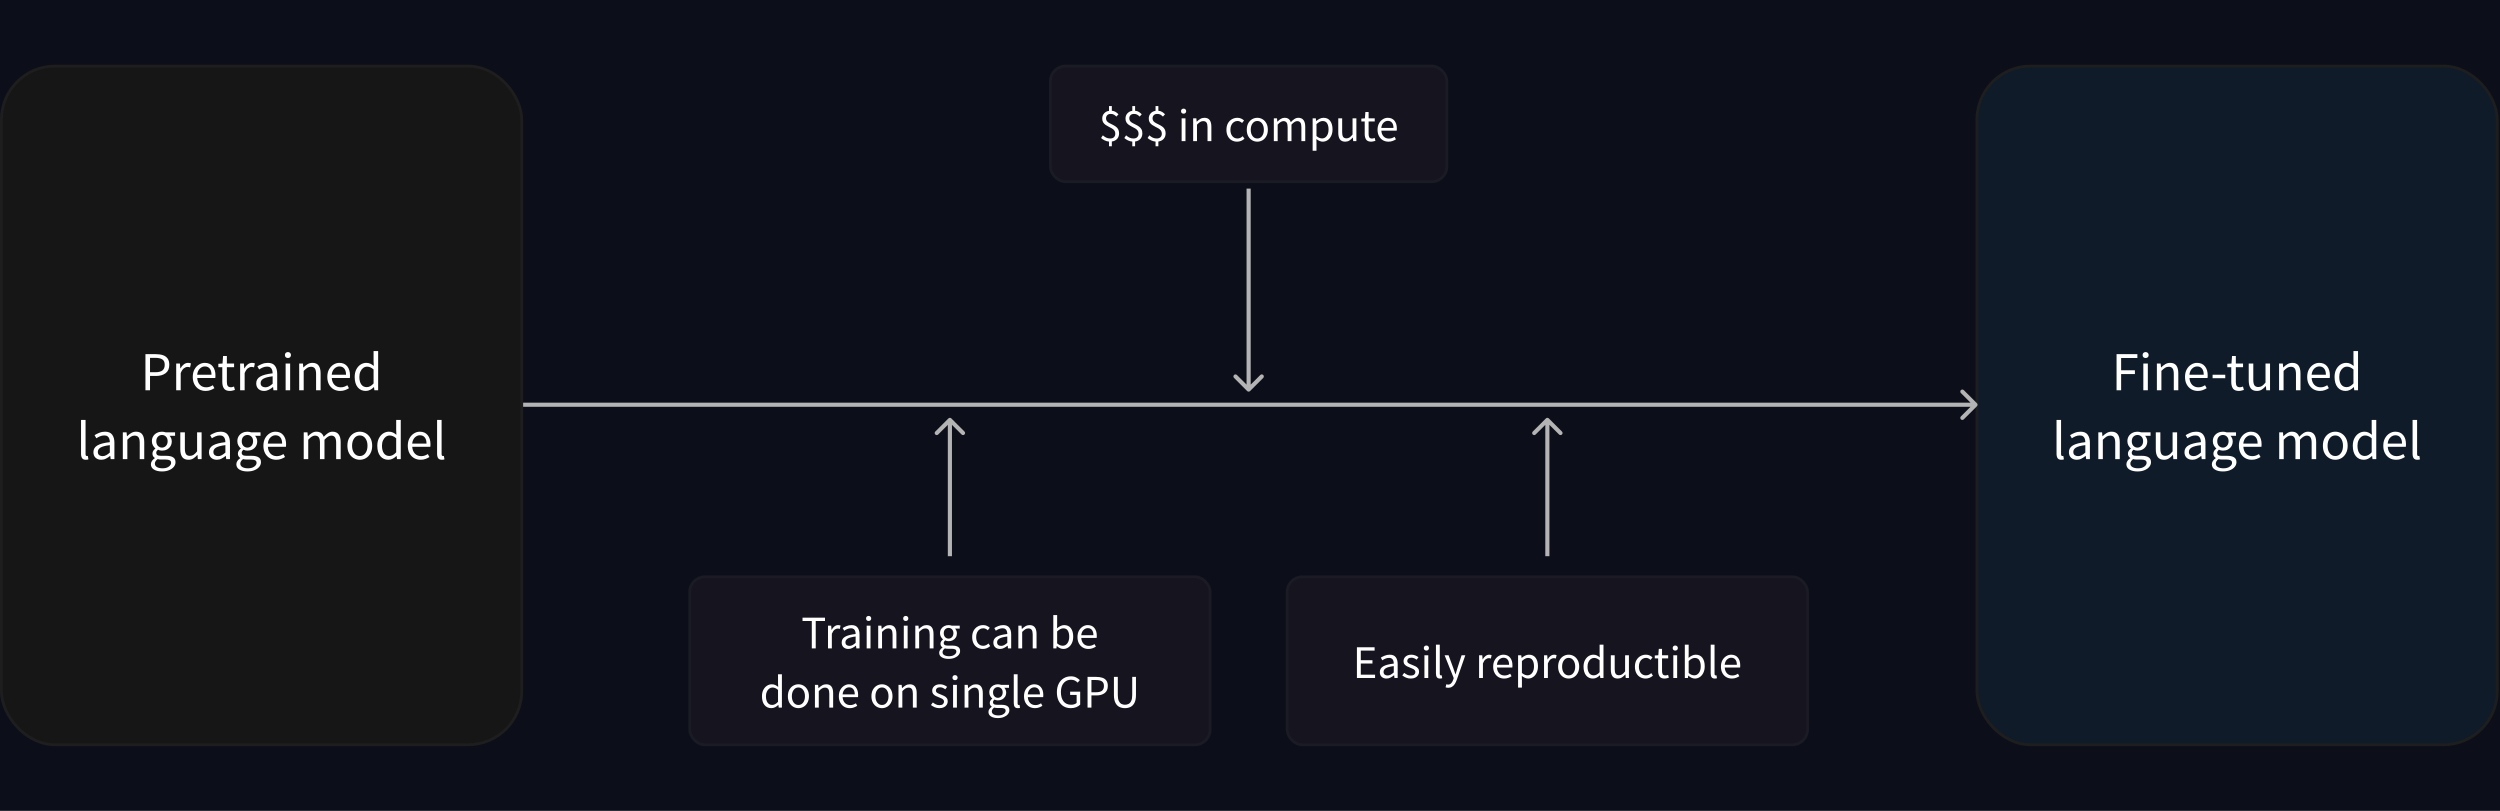 <svg width="1816" height="589" viewBox="0 0 1816 589" fill="none" xmlns="http://www.w3.org/2000/svg">
<rect width="1816" height="589" fill="#0C0F19"/>
<rect x="1" y="48" width="378" height="493" rx="39" fill="#171616"/>
<path d="M105.651 283.5V257.26H113.131C115.104 257.26 116.824 257.5 118.291 257.98C119.757 258.46 120.904 259.273 121.731 260.42C122.557 261.54 122.971 263.06 122.971 264.98C122.971 267.727 122.077 269.767 120.291 271.1C118.504 272.433 116.171 273.1 113.291 273.1H108.971V283.5H105.651ZM108.971 270.38H112.891C115.184 270.38 116.877 269.953 117.971 269.1C119.091 268.22 119.651 266.847 119.651 264.98C119.651 263.087 119.064 261.78 117.891 261.06C116.744 260.313 115.024 259.94 112.731 259.94H108.971V270.38ZM127.987 283.5V264.06H130.707L130.987 267.58H131.107C131.774 266.353 132.587 265.38 133.547 264.66C134.507 263.94 135.534 263.58 136.627 263.58C137.4 263.58 138.094 263.713 138.707 263.98L138.067 266.86C137.747 266.753 137.454 266.673 137.187 266.62C136.92 266.567 136.587 266.54 136.187 266.54C135.36 266.54 134.494 266.873 133.587 267.54C132.707 268.207 131.934 269.367 131.267 271.02V283.5H127.987ZM149.344 283.98C147.61 283.98 146.037 283.58 144.624 282.78C143.21 281.953 142.09 280.78 141.264 279.26C140.437 277.74 140.024 275.927 140.024 273.82C140.024 271.687 140.437 269.86 141.264 268.34C142.117 266.82 143.21 265.647 144.544 264.82C145.877 263.993 147.277 263.58 148.744 263.58C151.224 263.58 153.13 264.407 154.464 266.06C155.824 267.713 156.504 269.927 156.504 272.7C156.504 273.047 156.49 273.393 156.464 273.74C156.464 274.06 156.437 274.34 156.384 274.58H143.264C143.397 276.633 144.037 278.273 145.184 279.5C146.357 280.727 147.877 281.34 149.744 281.34C150.677 281.34 151.53 281.207 152.304 280.94C153.104 280.647 153.864 280.273 154.584 279.82L155.744 281.98C154.917 282.513 153.97 282.98 152.904 283.38C151.864 283.78 150.677 283.98 149.344 283.98ZM143.224 272.22H153.624C153.624 270.247 153.197 268.753 152.344 267.74C151.517 266.7 150.344 266.18 148.824 266.18C147.464 266.18 146.237 266.713 145.144 267.78C144.077 268.82 143.437 270.3 143.224 272.22ZM167.037 283.98C164.957 283.98 163.503 283.38 162.677 282.18C161.877 280.98 161.477 279.42 161.477 277.5V266.74H158.597V264.26L161.637 264.06L162.037 258.62H164.797V264.06H170.037V266.74H164.797V277.54C164.797 278.74 165.01 279.673 165.437 280.34C165.89 280.98 166.677 281.3 167.797 281.3C168.143 281.3 168.517 281.247 168.917 281.14C169.317 281.007 169.677 280.887 169.997 280.78L170.637 283.26C170.103 283.447 169.517 283.607 168.877 283.74C168.263 283.9 167.65 283.98 167.037 283.98ZM174.432 283.5V264.06H177.152L177.432 267.58H177.552C178.219 266.353 179.032 265.38 179.992 264.66C180.952 263.94 181.979 263.58 183.072 263.58C183.846 263.58 184.539 263.713 185.152 263.98L184.512 266.86C184.192 266.753 183.899 266.673 183.632 266.62C183.366 266.567 183.032 266.54 182.632 266.54C181.806 266.54 180.939 266.873 180.032 267.54C179.152 268.207 178.379 269.367 177.712 271.02V283.5H174.432ZM191.803 283.98C190.176 283.98 188.816 283.5 187.723 282.54C186.656 281.553 186.123 280.193 186.123 278.46C186.123 276.327 187.07 274.7 188.963 273.58C190.883 272.433 193.91 271.633 198.043 271.18C198.043 270.353 197.923 269.567 197.683 268.82C197.47 268.073 197.07 267.473 196.483 267.02C195.923 266.54 195.11 266.3 194.043 266.3C192.923 266.3 191.87 266.513 190.883 266.94C189.896 267.367 189.016 267.847 188.243 268.38L186.963 266.1C187.87 265.513 188.976 264.953 190.283 264.42C191.616 263.86 193.056 263.58 194.603 263.58C196.976 263.58 198.696 264.313 199.763 265.78C200.83 267.22 201.363 269.153 201.363 271.58V283.5H198.643L198.363 281.18H198.243C197.336 281.927 196.336 282.58 195.243 283.14C194.176 283.7 193.03 283.98 191.803 283.98ZM192.763 281.34C193.696 281.34 194.576 281.113 195.403 280.66C196.23 280.207 197.11 279.567 198.043 278.74V273.34C194.816 273.74 192.55 274.34 191.243 275.14C189.963 275.94 189.323 276.967 189.323 278.22C189.323 279.313 189.656 280.113 190.323 280.62C190.99 281.1 191.803 281.34 192.763 281.34ZM207.479 283.5V264.06H210.759V283.5H207.479ZM209.159 260.06C208.519 260.06 207.986 259.873 207.559 259.5C207.159 259.1 206.959 258.567 206.959 257.9C206.959 257.26 207.159 256.74 207.559 256.34C207.986 255.94 208.519 255.74 209.159 255.74C209.799 255.74 210.319 255.94 210.719 256.34C211.146 256.74 211.359 257.26 211.359 257.9C211.359 258.567 211.146 259.1 210.719 259.5C210.319 259.873 209.799 260.06 209.159 260.06ZM217.323 283.5V264.06H220.043L220.323 266.86H220.443C221.376 265.927 222.363 265.153 223.403 264.54C224.443 263.9 225.63 263.58 226.963 263.58C229.016 263.58 230.51 264.233 231.443 265.54C232.403 266.82 232.883 268.7 232.883 271.18V283.5H229.603V271.62C229.603 269.807 229.31 268.487 228.723 267.66C228.136 266.833 227.203 266.42 225.923 266.42C224.936 266.42 224.043 266.673 223.243 267.18C222.47 267.687 221.59 268.433 220.603 269.42V283.5H217.323ZM247.078 283.98C245.345 283.98 243.771 283.58 242.358 282.78C240.945 281.953 239.825 280.78 238.998 279.26C238.171 277.74 237.758 275.927 237.758 273.82C237.758 271.687 238.171 269.86 238.998 268.34C239.851 266.82 240.945 265.647 242.278 264.82C243.611 263.993 245.011 263.58 246.478 263.58C248.958 263.58 250.865 264.407 252.198 266.06C253.558 267.713 254.238 269.927 254.238 272.7C254.238 273.047 254.225 273.393 254.198 273.74C254.198 274.06 254.171 274.34 254.118 274.58H240.998C241.131 276.633 241.771 278.273 242.918 279.5C244.091 280.727 245.611 281.34 247.478 281.34C248.411 281.34 249.265 281.207 250.038 280.94C250.838 280.647 251.598 280.273 252.318 279.82L253.478 281.98C252.651 282.513 251.705 282.98 250.638 283.38C249.598 283.78 248.411 283.98 247.078 283.98ZM240.958 272.22H251.358C251.358 270.247 250.931 268.753 250.078 267.74C249.251 266.7 248.078 266.18 246.558 266.18C245.198 266.18 243.971 266.713 242.878 267.78C241.811 268.82 241.171 270.3 240.958 272.22ZM265.682 283.98C263.255 283.98 261.308 283.1 259.842 281.34C258.375 279.553 257.642 277.047 257.642 273.82C257.642 271.713 258.028 269.9 258.802 268.38C259.602 266.833 260.642 265.647 261.922 264.82C263.228 263.993 264.615 263.58 266.082 263.58C267.202 263.58 268.175 263.78 269.002 264.18C269.828 264.58 270.668 265.127 271.522 265.82L271.362 262.5V255.02H274.682V283.5H271.962L271.682 281.22H271.562C270.815 281.967 269.935 282.62 268.922 283.18C267.908 283.713 266.828 283.98 265.682 283.98ZM266.402 281.22C268.108 281.22 269.762 280.327 271.362 278.54V268.38C270.535 267.633 269.735 267.113 268.962 266.82C268.215 266.5 267.442 266.34 266.642 266.34C265.602 266.34 264.655 266.66 263.802 267.3C262.975 267.913 262.308 268.78 261.802 269.9C261.295 270.993 261.042 272.287 261.042 273.78C261.042 276.1 261.508 277.927 262.442 279.26C263.375 280.567 264.695 281.22 266.402 281.22ZM62.346 333.98C61.119 333.98 60.226 333.607 59.666 332.86C59.133 332.087 58.866 330.993 58.866 329.58V305.02H62.146V329.82C62.146 330.327 62.239 330.7 62.426 330.94C62.613 331.153 62.826 331.26 63.066 331.26C63.173 331.26 63.266 331.26 63.346 331.26C63.453 331.233 63.599 331.207 63.786 331.18L64.226 333.66C64.013 333.767 63.759 333.847 63.466 333.9C63.173 333.953 62.799 333.98 62.346 333.98ZM73.541 333.98C71.915 333.98 70.555 333.5 69.461 332.54C68.395 331.553 67.861 330.193 67.861 328.46C67.861 326.327 68.808 324.7 70.701 323.58C72.621 322.433 75.648 321.633 79.781 321.18C79.781 320.353 79.661 319.567 79.421 318.82C79.208 318.073 78.808 317.473 78.221 317.02C77.661 316.54 76.848 316.3 75.781 316.3C74.661 316.3 73.608 316.513 72.621 316.94C71.635 317.367 70.755 317.847 69.981 318.38L68.701 316.1C69.608 315.513 70.715 314.953 72.021 314.42C73.355 313.86 74.795 313.58 76.341 313.58C78.715 313.58 80.435 314.313 81.501 315.78C82.568 317.22 83.101 319.153 83.101 321.58V333.5H80.381L80.101 331.18H79.981C79.075 331.927 78.075 332.58 76.981 333.14C75.915 333.7 74.768 333.98 73.541 333.98ZM74.501 331.34C75.435 331.34 76.315 331.113 77.141 330.66C77.968 330.207 78.848 329.567 79.781 328.74V323.34C76.555 323.74 74.288 324.34 72.981 325.14C71.701 325.94 71.061 326.967 71.061 328.22C71.061 329.313 71.395 330.113 72.061 330.62C72.728 331.1 73.541 331.34 74.501 331.34ZM89.218 333.5V314.06H91.938L92.218 316.86H92.338C93.271 315.927 94.257 315.153 95.297 314.54C96.338 313.9 97.524 313.58 98.858 313.58C100.911 313.58 102.404 314.233 103.338 315.54C104.298 316.82 104.778 318.7 104.778 321.18V333.5H101.498V321.62C101.498 319.807 101.204 318.487 100.618 317.66C100.031 316.833 99.097 316.42 97.817 316.42C96.831 316.42 95.938 316.673 95.138 317.18C94.364 317.687 93.484 318.433 92.498 319.42V333.5H89.218ZM117.653 342.46C115.279 342.46 113.346 342.007 111.853 341.1C110.359 340.193 109.613 338.9 109.613 337.22C109.613 336.393 109.866 335.593 110.373 334.82C110.879 334.073 111.573 333.407 112.453 332.82V332.66C111.973 332.367 111.559 331.953 111.213 331.42C110.893 330.887 110.733 330.247 110.733 329.5C110.733 328.673 110.959 327.953 111.413 327.34C111.866 326.727 112.346 326.247 112.853 325.9V325.74C112.213 325.207 111.626 324.487 111.093 323.58C110.586 322.673 110.333 321.647 110.333 320.5C110.333 319.087 110.666 317.86 111.333 316.82C111.999 315.78 112.893 314.98 114.013 314.42C115.133 313.86 116.346 313.58 117.653 313.58C118.186 313.58 118.693 313.633 119.173 313.74C119.653 313.82 120.066 313.927 120.413 314.06H127.173V316.58H123.173C123.626 317.007 123.999 317.58 124.293 318.3C124.613 318.993 124.773 319.753 124.773 320.58C124.773 321.967 124.453 323.167 123.813 324.18C123.173 325.193 122.319 325.98 121.253 326.54C120.186 327.073 118.986 327.34 117.653 327.34C116.613 327.34 115.639 327.113 114.733 326.66C114.386 326.953 114.093 327.287 113.853 327.66C113.613 328.007 113.493 328.447 113.493 328.98C113.493 329.593 113.733 330.1 114.213 330.5C114.719 330.9 115.626 331.1 116.933 331.1H120.693C122.959 331.1 124.653 331.473 125.773 332.22C126.919 332.94 127.493 334.113 127.493 335.74C127.493 336.94 127.093 338.047 126.293 339.06C125.493 340.073 124.359 340.887 122.893 341.5C121.426 342.14 119.679 342.46 117.653 342.46ZM117.653 325.14C118.773 325.14 119.733 324.727 120.533 323.9C121.359 323.047 121.773 321.913 121.773 320.5C121.773 319.087 121.373 317.98 120.573 317.18C119.773 316.38 118.799 315.98 117.653 315.98C116.506 315.98 115.533 316.38 114.733 317.18C113.933 317.98 113.533 319.087 113.533 320.5C113.533 321.913 113.933 323.047 114.733 323.9C115.559 324.727 116.533 325.14 117.653 325.14ZM118.133 340.18C119.999 340.18 121.493 339.767 122.613 338.94C123.733 338.14 124.293 337.233 124.293 336.22C124.293 335.313 123.946 334.687 123.253 334.34C122.586 333.993 121.626 333.82 120.373 333.82H117.013C116.639 333.82 116.226 333.793 115.773 333.74C115.346 333.687 114.919 333.607 114.493 333.5C113.799 334.007 113.293 334.54 112.973 335.1C112.653 335.66 112.493 336.22 112.493 336.78C112.493 337.82 112.986 338.647 113.973 339.26C114.986 339.873 116.373 340.18 118.133 340.18ZM136.929 333.98C134.875 333.98 133.369 333.34 132.409 332.06C131.449 330.753 130.969 328.86 130.969 326.38V314.06H134.289V325.94C134.289 327.753 134.569 329.073 135.129 329.9C135.715 330.727 136.649 331.14 137.929 331.14C138.942 331.14 139.835 330.887 140.609 330.38C141.409 329.847 142.262 329.007 143.169 327.86V314.06H146.449V333.5H143.729L143.449 330.46H143.329C142.422 331.527 141.462 332.38 140.449 333.02C139.435 333.66 138.262 333.98 136.929 333.98ZM157.487 333.98C155.86 333.98 154.5 333.5 153.407 332.54C152.34 331.553 151.807 330.193 151.807 328.46C151.807 326.327 152.753 324.7 154.647 323.58C156.567 322.433 159.593 321.633 163.727 321.18C163.727 320.353 163.607 319.567 163.367 318.82C163.153 318.073 162.753 317.473 162.167 317.02C161.607 316.54 160.793 316.3 159.727 316.3C158.607 316.3 157.553 316.513 156.567 316.94C155.58 317.367 154.7 317.847 153.927 318.38L152.647 316.1C153.553 315.513 154.66 314.953 155.967 314.42C157.3 313.86 158.74 313.58 160.287 313.58C162.66 313.58 164.38 314.313 165.447 315.78C166.513 317.22 167.047 319.153 167.047 321.58V333.5H164.327L164.047 331.18H163.927C163.02 331.927 162.02 332.58 160.927 333.14C159.86 333.7 158.713 333.98 157.487 333.98ZM158.447 331.34C159.38 331.34 160.26 331.113 161.087 330.66C161.913 330.207 162.793 329.567 163.727 328.74V323.34C160.5 323.74 158.233 324.34 156.927 325.14C155.647 325.94 155.007 326.967 155.007 328.22C155.007 329.313 155.34 330.113 156.007 330.62C156.673 331.1 157.487 331.34 158.447 331.34ZM179.723 342.46C177.349 342.46 175.416 342.007 173.923 341.1C172.429 340.193 171.683 338.9 171.683 337.22C171.683 336.393 171.936 335.593 172.443 334.82C172.949 334.073 173.643 333.407 174.523 332.82V332.66C174.043 332.367 173.629 331.953 173.283 331.42C172.963 330.887 172.803 330.247 172.803 329.5C172.803 328.673 173.029 327.953 173.483 327.34C173.936 326.727 174.416 326.247 174.923 325.9V325.74C174.283 325.207 173.696 324.487 173.163 323.58C172.656 322.673 172.403 321.647 172.403 320.5C172.403 319.087 172.736 317.86 173.403 316.82C174.069 315.78 174.963 314.98 176.083 314.42C177.203 313.86 178.416 313.58 179.723 313.58C180.256 313.58 180.763 313.633 181.243 313.74C181.723 313.82 182.136 313.927 182.483 314.06H189.243V316.58H185.243C185.696 317.007 186.069 317.58 186.363 318.3C186.683 318.993 186.843 319.753 186.843 320.58C186.843 321.967 186.523 323.167 185.883 324.18C185.243 325.193 184.389 325.98 183.323 326.54C182.256 327.073 181.056 327.34 179.723 327.34C178.683 327.34 177.709 327.113 176.803 326.66C176.456 326.953 176.163 327.287 175.923 327.66C175.683 328.007 175.563 328.447 175.563 328.98C175.563 329.593 175.803 330.1 176.283 330.5C176.789 330.9 177.696 331.1 179.003 331.1H182.763C185.029 331.1 186.723 331.473 187.843 332.22C188.989 332.94 189.563 334.113 189.563 335.74C189.563 336.94 189.163 338.047 188.363 339.06C187.563 340.073 186.429 340.887 184.963 341.5C183.496 342.14 181.749 342.46 179.723 342.46ZM179.723 325.14C180.843 325.14 181.803 324.727 182.603 323.9C183.429 323.047 183.843 321.913 183.843 320.5C183.843 319.087 183.443 317.98 182.643 317.18C181.843 316.38 180.869 315.98 179.723 315.98C178.576 315.98 177.603 316.38 176.803 317.18C176.003 317.98 175.603 319.087 175.603 320.5C175.603 321.913 176.003 323.047 176.803 323.9C177.629 324.727 178.603 325.14 179.723 325.14ZM180.203 340.18C182.069 340.18 183.563 339.767 184.683 338.94C185.803 338.14 186.363 337.233 186.363 336.22C186.363 335.313 186.016 334.687 185.323 334.34C184.656 333.993 183.696 333.82 182.443 333.82H179.083C178.709 333.82 178.296 333.793 177.843 333.74C177.416 333.687 176.989 333.607 176.563 333.5C175.869 334.007 175.363 334.54 175.043 335.1C174.723 335.66 174.563 336.22 174.563 336.78C174.563 337.82 175.056 338.647 176.043 339.26C177.056 339.873 178.443 340.18 180.203 340.18ZM200.652 333.98C198.919 333.98 197.346 333.58 195.932 332.78C194.519 331.953 193.399 330.78 192.572 329.26C191.746 327.74 191.332 325.927 191.332 323.82C191.332 321.687 191.746 319.86 192.572 318.34C193.426 316.82 194.519 315.647 195.852 314.82C197.186 313.993 198.586 313.58 200.052 313.58C202.532 313.58 204.439 314.407 205.772 316.06C207.132 317.713 207.812 319.927 207.812 322.7C207.812 323.047 207.799 323.393 207.772 323.74C207.772 324.06 207.746 324.34 207.692 324.58H194.572C194.706 326.633 195.346 328.273 196.492 329.5C197.666 330.727 199.186 331.34 201.052 331.34C201.986 331.34 202.839 331.207 203.612 330.94C204.412 330.647 205.172 330.273 205.892 329.82L207.052 331.98C206.226 332.513 205.279 332.98 204.212 333.38C203.172 333.78 201.986 333.98 200.652 333.98ZM194.532 322.22H204.932C204.932 320.247 204.506 318.753 203.652 317.74C202.826 316.7 201.652 316.18 200.132 316.18C198.772 316.18 197.546 316.713 196.452 317.78C195.386 318.82 194.746 320.3 194.532 322.22ZM220.624 333.5V314.06H223.344L223.624 316.86H223.744C224.597 315.927 225.53 315.153 226.544 314.54C227.557 313.9 228.637 313.58 229.784 313.58C231.277 313.58 232.437 313.913 233.264 314.58C234.117 315.22 234.744 316.127 235.144 317.3C236.157 316.207 237.184 315.313 238.224 314.62C239.264 313.927 240.37 313.58 241.544 313.58C243.544 313.58 245.024 314.233 245.984 315.54C246.97 316.82 247.464 318.7 247.464 321.18V333.5H244.184V321.62C244.184 319.807 243.89 318.487 243.304 317.66C242.717 316.833 241.81 316.42 240.584 316.42C239.144 316.42 237.517 317.42 235.704 319.42V333.5H232.424V321.62C232.424 319.807 232.13 318.487 231.544 317.66C230.957 316.833 230.037 316.42 228.784 316.42C227.344 316.42 225.717 317.42 223.904 319.42V333.5H220.624ZM261.348 333.98C259.774 333.98 258.294 333.58 256.908 332.78C255.548 331.98 254.441 330.82 253.588 329.3C252.761 327.78 252.348 325.953 252.348 323.82C252.348 321.633 252.761 319.78 253.588 318.26C254.441 316.74 255.548 315.58 256.908 314.78C258.294 313.98 259.774 313.58 261.348 313.58C262.948 313.58 264.428 313.98 265.788 314.78C267.148 315.58 268.241 316.74 269.068 318.26C269.921 319.78 270.348 321.633 270.348 323.82C270.348 325.953 269.921 327.78 269.068 329.3C268.241 330.82 267.148 331.98 265.788 332.78C264.428 333.58 262.948 333.98 261.348 333.98ZM261.348 331.26C263.028 331.26 264.374 330.58 265.388 329.22C266.428 327.833 266.948 326.033 266.948 323.82C266.948 321.58 266.428 319.767 265.388 318.38C264.374 316.993 263.028 316.3 261.348 316.3C259.694 316.3 258.348 316.993 257.308 318.38C256.268 319.767 255.748 321.58 255.748 323.82C255.748 326.033 256.268 327.833 257.308 329.22C258.348 330.58 259.694 331.26 261.348 331.26ZM282.108 333.98C279.681 333.98 277.734 333.1 276.268 331.34C274.801 329.553 274.068 327.047 274.068 323.82C274.068 321.713 274.454 319.9 275.228 318.38C276.028 316.833 277.068 315.647 278.348 314.82C279.654 313.993 281.041 313.58 282.508 313.58C283.628 313.58 284.601 313.78 285.428 314.18C286.254 314.58 287.094 315.127 287.948 315.82L287.788 312.5V305.02H291.108V333.5H288.388L288.108 331.22H287.988C287.241 331.967 286.361 332.62 285.348 333.18C284.334 333.713 283.254 333.98 282.108 333.98ZM282.828 331.22C284.534 331.22 286.188 330.327 287.788 328.54V318.38C286.961 317.633 286.161 317.113 285.388 316.82C284.641 316.5 283.868 316.34 283.068 316.34C282.028 316.34 281.081 316.66 280.228 317.3C279.401 317.913 278.734 318.78 278.228 319.9C277.721 320.993 277.467 322.287 277.467 323.78C277.467 326.1 277.934 327.927 278.868 329.26C279.801 330.567 281.121 331.22 282.828 331.22ZM305.535 333.98C303.802 333.98 302.228 333.58 300.815 332.78C299.402 331.953 298.282 330.78 297.455 329.26C296.628 327.74 296.215 325.927 296.215 323.82C296.215 321.687 296.628 319.86 297.455 318.34C298.308 316.82 299.402 315.647 300.735 314.82C302.068 313.993 303.468 313.58 304.935 313.58C307.415 313.58 309.322 314.407 310.655 316.06C312.015 317.713 312.695 319.927 312.695 322.7C312.695 323.047 312.682 323.393 312.655 323.74C312.655 324.06 312.628 324.34 312.575 324.58H299.455C299.588 326.633 300.228 328.273 301.375 329.5C302.548 330.727 304.068 331.34 305.935 331.34C306.868 331.34 307.722 331.207 308.495 330.94C309.295 330.647 310.055 330.273 310.775 329.82L311.935 331.98C311.108 332.513 310.162 332.98 309.095 333.38C308.055 333.78 306.868 333.98 305.535 333.98ZM299.415 322.22H309.815C309.815 320.247 309.388 318.753 308.535 317.74C307.708 316.7 306.535 316.18 305.015 316.18C303.655 316.18 302.428 316.713 301.335 317.78C300.268 318.82 299.628 320.3 299.415 322.22ZM320.979 333.98C319.752 333.98 318.859 333.607 318.299 332.86C317.765 332.087 317.499 330.993 317.499 329.58V305.02H320.779V329.82C320.779 330.327 320.872 330.7 321.059 330.94C321.245 331.153 321.459 331.26 321.699 331.26C321.805 331.26 321.899 331.26 321.979 331.26C322.085 331.233 322.232 331.207 322.419 331.18L322.859 333.66C322.645 333.767 322.392 333.847 322.099 333.9C321.805 333.953 321.432 333.98 320.979 333.98Z" fill="white"/>
<rect x="1" y="48" width="378" height="493" rx="39" stroke="#1E1E1E" stroke-width="2"/>
<rect x="1436" y="48" width="378" height="493" rx="39" fill="#0F1B29"/>
<path d="M1537.47 283.5V257.26H1552.59V260.06H1540.79V268.94H1550.79V271.74H1540.79V283.5H1537.47ZM1556.91 283.5V264.06H1560.19V283.5H1556.91ZM1558.59 260.06C1557.95 260.06 1557.42 259.873 1556.99 259.5C1556.59 259.1 1556.39 258.567 1556.39 257.9C1556.39 257.26 1556.59 256.74 1556.99 256.34C1557.42 255.94 1557.95 255.74 1558.59 255.74C1559.23 255.74 1559.75 255.94 1560.15 256.34C1560.58 256.74 1560.79 257.26 1560.79 257.9C1560.79 258.567 1560.58 259.1 1560.15 259.5C1559.75 259.873 1559.23 260.06 1558.59 260.06ZM1566.76 283.5V264.06H1569.48L1569.76 266.86H1569.88C1570.81 265.927 1571.8 265.153 1572.84 264.54C1573.88 263.9 1575.06 263.58 1576.4 263.58C1578.45 263.58 1579.94 264.233 1580.88 265.54C1581.84 266.82 1582.32 268.7 1582.32 271.18V283.5H1579.04V271.62C1579.04 269.807 1578.74 268.487 1578.16 267.66C1577.57 266.833 1576.64 266.42 1575.36 266.42C1574.37 266.42 1573.48 266.673 1572.68 267.18C1571.9 267.687 1571.02 268.433 1570.04 269.42V283.5H1566.76ZM1596.51 283.98C1594.78 283.98 1593.2 283.58 1591.79 282.78C1590.38 281.953 1589.26 280.78 1588.43 279.26C1587.6 277.74 1587.19 275.927 1587.19 273.82C1587.19 271.687 1587.6 269.86 1588.43 268.34C1589.28 266.82 1590.38 265.647 1591.71 264.82C1593.04 263.993 1594.44 263.58 1595.91 263.58C1598.39 263.58 1600.3 264.407 1601.63 266.06C1602.99 267.713 1603.67 269.927 1603.67 272.7C1603.67 273.047 1603.66 273.393 1603.63 273.74C1603.63 274.06 1603.6 274.34 1603.55 274.58H1590.43C1590.56 276.633 1591.2 278.273 1592.35 279.5C1593.52 280.727 1595.04 281.34 1596.91 281.34C1597.84 281.34 1598.7 281.207 1599.47 280.94C1600.27 280.647 1601.03 280.273 1601.75 279.82L1602.91 281.98C1602.08 282.513 1601.14 282.98 1600.07 283.38C1599.03 283.78 1597.84 283.98 1596.51 283.98ZM1590.39 272.22H1600.79C1600.79 270.247 1600.36 268.753 1599.51 267.74C1598.68 266.7 1597.51 266.18 1595.99 266.18C1594.63 266.18 1593.4 266.713 1592.31 267.78C1591.24 268.82 1590.6 270.3 1590.39 272.22ZM1607.23 274.74V272.22H1616.43V274.74H1607.23ZM1626.35 283.98C1624.27 283.98 1622.82 283.38 1621.99 282.18C1621.19 280.98 1620.79 279.42 1620.79 277.5V266.74H1617.91V264.26L1620.95 264.06L1621.35 258.62H1624.11V264.06H1629.35V266.74H1624.11V277.54C1624.11 278.74 1624.33 279.673 1624.75 280.34C1625.21 280.98 1625.99 281.3 1627.11 281.3C1627.46 281.3 1627.83 281.247 1628.23 281.14C1628.63 281.007 1628.99 280.887 1629.31 280.78L1629.95 283.26C1629.42 283.447 1628.83 283.607 1628.19 283.74C1627.58 283.9 1626.97 283.98 1626.35 283.98ZM1639.43 283.98C1637.38 283.98 1635.87 283.34 1634.91 282.06C1633.95 280.753 1633.47 278.86 1633.47 276.38V264.06H1636.79V275.94C1636.79 277.753 1637.07 279.073 1637.63 279.9C1638.22 280.727 1639.15 281.14 1640.43 281.14C1641.44 281.14 1642.34 280.887 1643.11 280.38C1643.91 279.847 1644.76 279.007 1645.67 277.86V264.06H1648.95V283.5H1646.23L1645.95 280.46H1645.83C1644.92 281.527 1643.96 282.38 1642.95 283.02C1641.94 283.66 1640.76 283.98 1639.43 283.98ZM1655.51 283.5V264.06H1658.23L1658.51 266.86H1658.63C1659.56 265.927 1660.55 265.153 1661.59 264.54C1662.63 263.9 1663.81 263.58 1665.15 263.58C1667.2 263.58 1668.69 264.233 1669.63 265.54C1670.59 266.82 1671.07 268.7 1671.07 271.18V283.5H1667.79V271.62C1667.79 269.807 1667.49 268.487 1666.91 267.66C1666.32 266.833 1665.39 266.42 1664.11 266.42C1663.12 266.42 1662.23 266.673 1661.43 267.18C1660.65 267.687 1659.77 268.433 1658.79 269.42V283.5H1655.51ZM1685.26 283.98C1683.53 283.98 1681.95 283.58 1680.54 282.78C1679.13 281.953 1678.01 280.78 1677.18 279.26C1676.35 277.74 1675.94 275.927 1675.94 273.82C1675.94 271.687 1676.35 269.86 1677.18 268.34C1678.03 266.82 1679.13 265.647 1680.46 264.82C1681.79 263.993 1683.19 263.58 1684.66 263.58C1687.14 263.58 1689.05 264.407 1690.38 266.06C1691.74 267.713 1692.42 269.927 1692.42 272.7C1692.42 273.047 1692.41 273.393 1692.38 273.74C1692.38 274.06 1692.35 274.34 1692.3 274.58H1679.18C1679.31 276.633 1679.95 278.273 1681.1 279.5C1682.27 280.727 1683.79 281.34 1685.66 281.34C1686.59 281.34 1687.45 281.207 1688.22 280.94C1689.02 280.647 1689.78 280.273 1690.5 279.82L1691.66 281.98C1690.83 282.513 1689.89 282.98 1688.82 283.38C1687.78 283.78 1686.59 283.98 1685.26 283.98ZM1679.14 272.22H1689.54C1689.54 270.247 1689.11 268.753 1688.26 267.74C1687.43 266.7 1686.26 266.18 1684.74 266.18C1683.38 266.18 1682.15 266.713 1681.06 267.78C1679.99 268.82 1679.35 270.3 1679.14 272.22ZM1703.87 283.98C1701.44 283.98 1699.49 283.1 1698.03 281.34C1696.56 279.553 1695.83 277.047 1695.83 273.82C1695.83 271.713 1696.21 269.9 1696.99 268.38C1697.79 266.833 1698.83 265.647 1700.11 264.82C1701.41 263.993 1702.8 263.58 1704.27 263.58C1705.39 263.58 1706.36 263.78 1707.19 264.18C1708.01 264.58 1708.85 265.127 1709.71 265.82L1709.55 262.5V255.02H1712.87V283.5H1710.15L1709.87 281.22H1709.75C1709 281.967 1708.12 282.62 1707.11 283.18C1706.09 283.713 1705.01 283.98 1703.87 283.98ZM1704.59 281.22C1706.29 281.22 1707.95 280.327 1709.55 278.54V268.38C1708.72 267.633 1707.92 267.113 1707.15 266.82C1706.4 266.5 1705.63 266.34 1704.83 266.34C1703.79 266.34 1702.84 266.66 1701.99 267.3C1701.16 267.913 1700.49 268.78 1699.99 269.9C1699.48 270.993 1699.23 272.287 1699.23 273.78C1699.23 276.1 1699.69 277.927 1700.63 279.26C1701.56 280.567 1702.88 281.22 1704.59 281.22ZM1497.35 333.98C1496.12 333.98 1495.23 333.607 1494.67 332.86C1494.13 332.087 1493.87 330.993 1493.87 329.58V305.02H1497.15V329.82C1497.15 330.327 1497.24 330.7 1497.43 330.94C1497.61 331.153 1497.83 331.26 1498.07 331.26C1498.17 331.26 1498.27 331.26 1498.35 331.26C1498.45 331.233 1498.6 331.207 1498.79 331.18L1499.23 333.66C1499.01 333.767 1498.76 333.847 1498.47 333.9C1498.17 333.953 1497.8 333.98 1497.35 333.98ZM1508.54 333.98C1506.91 333.98 1505.55 333.5 1504.46 332.54C1503.39 331.553 1502.86 330.193 1502.86 328.46C1502.86 326.327 1503.81 324.7 1505.7 323.58C1507.62 322.433 1510.65 321.633 1514.78 321.18C1514.78 320.353 1514.66 319.567 1514.42 318.82C1514.21 318.073 1513.81 317.473 1513.22 317.02C1512.66 316.54 1511.85 316.3 1510.78 316.3C1509.66 316.3 1508.61 316.513 1507.62 316.94C1506.63 317.367 1505.75 317.847 1504.98 318.38L1503.7 316.1C1504.61 315.513 1505.71 314.953 1507.02 314.42C1508.35 313.86 1509.79 313.58 1511.34 313.58C1513.71 313.58 1515.43 314.313 1516.5 315.78C1517.57 317.22 1518.1 319.153 1518.1 321.58V333.5H1515.38L1515.1 331.18H1514.98C1514.07 331.927 1513.07 332.58 1511.98 333.14C1510.91 333.7 1509.77 333.98 1508.54 333.98ZM1509.5 331.34C1510.43 331.34 1511.31 331.113 1512.14 330.66C1512.97 330.207 1513.85 329.567 1514.78 328.74V323.34C1511.55 323.74 1509.29 324.34 1507.98 325.14C1506.7 325.94 1506.06 326.967 1506.06 328.22C1506.06 329.313 1506.39 330.113 1507.06 330.62C1507.73 331.1 1508.54 331.34 1509.5 331.34ZM1524.22 333.5V314.06H1526.94L1527.22 316.86H1527.34C1528.27 315.927 1529.26 315.153 1530.3 314.54C1531.34 313.9 1532.52 313.58 1533.86 313.58C1535.91 313.58 1537.4 314.233 1538.34 315.54C1539.3 316.82 1539.78 318.7 1539.78 321.18V333.5H1536.5V321.62C1536.5 319.807 1536.2 318.487 1535.62 317.66C1535.03 316.833 1534.1 316.42 1532.82 316.42C1531.83 316.42 1530.94 316.673 1530.14 317.18C1529.36 317.687 1528.48 318.433 1527.5 319.42V333.5H1524.22ZM1552.65 342.46C1550.28 342.46 1548.35 342.007 1546.85 341.1C1545.36 340.193 1544.61 338.9 1544.61 337.22C1544.61 336.393 1544.87 335.593 1545.37 334.82C1545.88 334.073 1546.57 333.407 1547.45 332.82V332.66C1546.97 332.367 1546.56 331.953 1546.21 331.42C1545.89 330.887 1545.73 330.247 1545.73 329.5C1545.73 328.673 1545.96 327.953 1546.41 327.34C1546.87 326.727 1547.35 326.247 1547.85 325.9V325.74C1547.21 325.207 1546.63 324.487 1546.09 323.58C1545.59 322.673 1545.33 321.647 1545.33 320.5C1545.33 319.087 1545.67 317.86 1546.33 316.82C1547 315.78 1547.89 314.98 1549.01 314.42C1550.13 313.86 1551.35 313.58 1552.65 313.58C1553.19 313.58 1553.69 313.633 1554.17 313.74C1554.65 313.82 1555.07 313.927 1555.41 314.06H1562.17V316.58H1558.17C1558.63 317.007 1559 317.58 1559.29 318.3C1559.61 318.993 1559.77 319.753 1559.77 320.58C1559.77 321.967 1559.45 323.167 1558.81 324.18C1558.17 325.193 1557.32 325.98 1556.25 326.54C1555.19 327.073 1553.99 327.34 1552.65 327.34C1551.61 327.34 1550.64 327.113 1549.73 326.66C1549.39 326.953 1549.09 327.287 1548.85 327.66C1548.61 328.007 1548.49 328.447 1548.49 328.98C1548.49 329.593 1548.73 330.1 1549.21 330.5C1549.72 330.9 1550.63 331.1 1551.93 331.1H1555.69C1557.96 331.1 1559.65 331.473 1560.77 332.22C1561.92 332.94 1562.49 334.113 1562.49 335.74C1562.49 336.94 1562.09 338.047 1561.29 339.06C1560.49 340.073 1559.36 340.887 1557.89 341.5C1556.43 342.14 1554.68 342.46 1552.65 342.46ZM1552.65 325.14C1553.77 325.14 1554.73 324.727 1555.53 323.9C1556.36 323.047 1556.77 321.913 1556.77 320.5C1556.77 319.087 1556.37 317.98 1555.57 317.18C1554.77 316.38 1553.8 315.98 1552.65 315.98C1551.51 315.98 1550.53 316.38 1549.73 317.18C1548.93 317.98 1548.53 319.087 1548.53 320.5C1548.53 321.913 1548.93 323.047 1549.73 323.9C1550.56 324.727 1551.53 325.14 1552.65 325.14ZM1553.13 340.18C1555 340.18 1556.49 339.767 1557.61 338.94C1558.73 338.14 1559.29 337.233 1559.29 336.22C1559.29 335.313 1558.95 334.687 1558.25 334.34C1557.59 333.993 1556.63 333.82 1555.37 333.82H1552.01C1551.64 333.82 1551.23 333.793 1550.77 333.74C1550.35 333.687 1549.92 333.607 1549.49 333.5C1548.8 334.007 1548.29 334.54 1547.97 335.1C1547.65 335.66 1547.49 336.22 1547.49 336.78C1547.49 337.82 1547.99 338.647 1548.97 339.26C1549.99 339.873 1551.37 340.18 1553.13 340.18ZM1571.93 333.98C1569.88 333.98 1568.37 333.34 1567.41 332.06C1566.45 330.753 1565.97 328.86 1565.97 326.38V314.06H1569.29V325.94C1569.29 327.753 1569.57 329.073 1570.13 329.9C1570.72 330.727 1571.65 331.14 1572.93 331.14C1573.94 331.14 1574.84 330.887 1575.61 330.38C1576.41 329.847 1577.26 329.007 1578.17 327.86V314.06H1581.45V333.5H1578.73L1578.45 330.46H1578.33C1577.42 331.527 1576.46 332.38 1575.45 333.02C1574.44 333.66 1573.26 333.98 1571.93 333.98ZM1592.49 333.98C1590.86 333.98 1589.5 333.5 1588.41 332.54C1587.34 331.553 1586.81 330.193 1586.81 328.46C1586.81 326.327 1587.75 324.7 1589.65 323.58C1591.57 322.433 1594.59 321.633 1598.73 321.18C1598.73 320.353 1598.61 319.567 1598.37 318.82C1598.15 318.073 1597.75 317.473 1597.17 317.02C1596.61 316.54 1595.79 316.3 1594.73 316.3C1593.61 316.3 1592.55 316.513 1591.57 316.94C1590.58 317.367 1589.7 317.847 1588.93 318.38L1587.65 316.1C1588.55 315.513 1589.66 314.953 1590.97 314.42C1592.3 313.86 1593.74 313.58 1595.29 313.58C1597.66 313.58 1599.38 314.313 1600.45 315.78C1601.51 317.22 1602.05 319.153 1602.05 321.58V333.5H1599.33L1599.05 331.18H1598.93C1598.02 331.927 1597.02 332.58 1595.93 333.14C1594.86 333.7 1593.71 333.98 1592.49 333.98ZM1593.45 331.34C1594.38 331.34 1595.26 331.113 1596.09 330.66C1596.91 330.207 1597.79 329.567 1598.73 328.74V323.34C1595.5 323.74 1593.23 324.34 1591.93 325.14C1590.65 325.94 1590.01 326.967 1590.01 328.22C1590.01 329.313 1590.34 330.113 1591.01 330.62C1591.67 331.1 1592.49 331.34 1593.45 331.34ZM1614.72 342.46C1612.35 342.46 1610.42 342.007 1608.92 341.1C1607.43 340.193 1606.68 338.9 1606.68 337.22C1606.68 336.393 1606.94 335.593 1607.44 334.82C1607.95 334.073 1608.64 333.407 1609.52 332.82V332.66C1609.04 332.367 1608.63 331.953 1608.28 331.42C1607.96 330.887 1607.8 330.247 1607.8 329.5C1607.8 328.673 1608.03 327.953 1608.48 327.34C1608.94 326.727 1609.42 326.247 1609.92 325.9V325.74C1609.28 325.207 1608.7 324.487 1608.16 323.58C1607.66 322.673 1607.4 321.647 1607.4 320.5C1607.4 319.087 1607.74 317.86 1608.4 316.82C1609.07 315.78 1609.96 314.98 1611.08 314.42C1612.2 313.86 1613.42 313.58 1614.72 313.58C1615.26 313.58 1615.76 313.633 1616.24 313.74C1616.72 313.82 1617.14 313.927 1617.48 314.06H1624.24V316.58H1620.24C1620.7 317.007 1621.07 317.58 1621.36 318.3C1621.68 318.993 1621.84 319.753 1621.84 320.58C1621.84 321.967 1621.52 323.167 1620.88 324.18C1620.24 325.193 1619.39 325.98 1618.32 326.54C1617.26 327.073 1616.06 327.34 1614.72 327.34C1613.68 327.34 1612.71 327.113 1611.8 326.66C1611.46 326.953 1611.16 327.287 1610.92 327.66C1610.68 328.007 1610.56 328.447 1610.56 328.98C1610.56 329.593 1610.8 330.1 1611.28 330.5C1611.79 330.9 1612.7 331.1 1614 331.1H1617.76C1620.03 331.1 1621.72 331.473 1622.84 332.22C1623.99 332.94 1624.56 334.113 1624.56 335.74C1624.56 336.94 1624.16 338.047 1623.36 339.06C1622.56 340.073 1621.43 340.887 1619.96 341.5C1618.5 342.14 1616.75 342.46 1614.72 342.46ZM1614.72 325.14C1615.84 325.14 1616.8 324.727 1617.6 323.9C1618.43 323.047 1618.84 321.913 1618.84 320.5C1618.84 319.087 1618.44 317.98 1617.64 317.18C1616.84 316.38 1615.87 315.98 1614.72 315.98C1613.58 315.98 1612.6 316.38 1611.8 317.18C1611 317.98 1610.6 319.087 1610.6 320.5C1610.6 321.913 1611 323.047 1611.8 323.9C1612.63 324.727 1613.6 325.14 1614.72 325.14ZM1615.2 340.18C1617.07 340.18 1618.56 339.767 1619.68 338.94C1620.8 338.14 1621.36 337.233 1621.36 336.22C1621.36 335.313 1621.02 334.687 1620.32 334.34C1619.66 333.993 1618.7 333.82 1617.44 333.82H1614.08C1613.71 333.82 1613.3 333.793 1612.84 333.74C1612.42 333.687 1611.99 333.607 1611.56 333.5C1610.87 334.007 1610.36 334.54 1610.04 335.1C1609.72 335.66 1609.56 336.22 1609.56 336.78C1609.56 337.82 1610.06 338.647 1611.04 339.26C1612.06 339.873 1613.44 340.18 1615.2 340.18ZM1635.65 333.98C1633.92 333.98 1632.35 333.58 1630.93 332.78C1629.52 331.953 1628.4 330.78 1627.57 329.26C1626.75 327.74 1626.33 325.927 1626.33 323.82C1626.33 321.687 1626.75 319.86 1627.57 318.34C1628.43 316.82 1629.52 315.647 1630.85 314.82C1632.19 313.993 1633.59 313.58 1635.05 313.58C1637.53 313.58 1639.44 314.407 1640.77 316.06C1642.13 317.713 1642.81 319.927 1642.81 322.7C1642.81 323.047 1642.8 323.393 1642.77 323.74C1642.77 324.06 1642.75 324.34 1642.69 324.58H1629.57C1629.71 326.633 1630.35 328.273 1631.49 329.5C1632.67 330.727 1634.19 331.34 1636.05 331.34C1636.99 331.34 1637.84 331.207 1638.61 330.94C1639.41 330.647 1640.17 330.273 1640.89 329.82L1642.05 331.98C1641.23 332.513 1640.28 332.98 1639.21 333.38C1638.17 333.78 1636.99 333.98 1635.65 333.98ZM1629.53 322.22H1639.93C1639.93 320.247 1639.51 318.753 1638.65 317.74C1637.83 316.7 1636.65 316.18 1635.13 316.18C1633.77 316.18 1632.55 316.713 1631.45 317.78C1630.39 318.82 1629.75 320.3 1629.53 322.22ZM1655.62 333.5V314.06H1658.34L1658.62 316.86H1658.74C1659.6 315.927 1660.53 315.153 1661.54 314.54C1662.56 313.9 1663.64 313.58 1664.78 313.58C1666.28 313.58 1667.44 313.913 1668.26 314.58C1669.12 315.22 1669.74 316.127 1670.14 317.3C1671.16 316.207 1672.18 315.313 1673.22 314.62C1674.26 313.927 1675.37 313.58 1676.54 313.58C1678.54 313.58 1680.02 314.233 1680.98 315.54C1681.97 316.82 1682.46 318.7 1682.46 321.18V333.5H1679.18V321.62C1679.18 319.807 1678.89 318.487 1678.3 317.66C1677.72 316.833 1676.81 316.42 1675.58 316.42C1674.14 316.42 1672.52 317.42 1670.7 319.42V333.5H1667.42V321.62C1667.42 319.807 1667.13 318.487 1666.54 317.66C1665.96 316.833 1665.04 316.42 1663.78 316.42C1662.34 316.42 1660.72 317.42 1658.9 319.42V333.5H1655.62ZM1696.35 333.98C1694.77 333.98 1693.29 333.58 1691.91 332.78C1690.55 331.98 1689.44 330.82 1688.59 329.3C1687.76 327.78 1687.35 325.953 1687.35 323.82C1687.35 321.633 1687.76 319.78 1688.59 318.26C1689.44 316.74 1690.55 315.58 1691.91 314.78C1693.29 313.98 1694.77 313.58 1696.35 313.58C1697.95 313.58 1699.43 313.98 1700.79 314.78C1702.15 315.58 1703.24 316.74 1704.07 318.26C1704.92 319.78 1705.35 321.633 1705.35 323.82C1705.35 325.953 1704.92 327.78 1704.07 329.3C1703.24 330.82 1702.15 331.98 1700.79 332.78C1699.43 333.58 1697.95 333.98 1696.35 333.98ZM1696.35 331.26C1698.03 331.26 1699.37 330.58 1700.39 329.22C1701.43 327.833 1701.95 326.033 1701.95 323.82C1701.95 321.58 1701.43 319.767 1700.39 318.38C1699.37 316.993 1698.03 316.3 1696.35 316.3C1694.69 316.3 1693.35 316.993 1692.31 318.38C1691.27 319.767 1690.75 321.58 1690.75 323.82C1690.75 326.033 1691.27 327.833 1692.31 329.22C1693.35 330.58 1694.69 331.26 1696.35 331.26ZM1717.11 333.98C1714.68 333.98 1712.73 333.1 1711.27 331.34C1709.8 329.553 1709.07 327.047 1709.07 323.82C1709.07 321.713 1709.45 319.9 1710.23 318.38C1711.03 316.833 1712.07 315.647 1713.35 314.82C1714.65 313.993 1716.04 313.58 1717.51 313.58C1718.63 313.58 1719.6 313.78 1720.43 314.18C1721.25 314.58 1722.09 315.127 1722.95 315.82L1722.79 312.5V305.02H1726.11V333.5H1723.39L1723.11 331.22H1722.99C1722.24 331.967 1721.36 332.62 1720.35 333.18C1719.33 333.713 1718.25 333.98 1717.11 333.98ZM1717.83 331.22C1719.53 331.22 1721.19 330.327 1722.79 328.54V318.38C1721.96 317.633 1721.16 317.113 1720.39 316.82C1719.64 316.5 1718.87 316.34 1718.07 316.34C1717.03 316.34 1716.08 316.66 1715.23 317.3C1714.4 317.913 1713.73 318.78 1713.23 319.9C1712.72 320.993 1712.47 322.287 1712.47 323.78C1712.47 326.1 1712.93 327.927 1713.87 329.26C1714.8 330.567 1716.12 331.22 1717.83 331.22ZM1740.54 333.98C1738.8 333.98 1737.23 333.58 1735.82 332.78C1734.4 331.953 1733.28 330.78 1732.46 329.26C1731.63 327.74 1731.22 325.927 1731.22 323.82C1731.22 321.687 1731.63 319.86 1732.46 318.34C1733.31 316.82 1734.4 315.647 1735.74 314.82C1737.07 313.993 1738.47 313.58 1739.93 313.58C1742.42 313.58 1744.32 314.407 1745.66 316.06C1747.02 317.713 1747.7 319.927 1747.7 322.7C1747.7 323.047 1747.68 323.393 1747.66 323.74C1747.66 324.06 1747.63 324.34 1747.58 324.58H1734.46C1734.59 326.633 1735.23 328.273 1736.38 329.5C1737.55 330.727 1739.07 331.34 1740.94 331.34C1741.87 331.34 1742.72 331.207 1743.5 330.94C1744.3 330.647 1745.06 330.273 1745.78 329.82L1746.94 331.98C1746.11 332.513 1745.16 332.98 1744.1 333.38C1743.06 333.78 1741.87 333.98 1740.54 333.98ZM1734.42 322.22H1744.82C1744.82 320.247 1744.39 318.753 1743.54 317.74C1742.71 316.7 1741.54 316.18 1740.02 316.18C1738.66 316.18 1737.43 316.713 1736.34 317.78C1735.27 318.82 1734.63 320.3 1734.42 322.22ZM1755.98 333.98C1754.75 333.98 1753.86 333.607 1753.3 332.86C1752.77 332.087 1752.5 330.993 1752.5 329.58V305.02H1755.78V329.82C1755.78 330.327 1755.87 330.7 1756.06 330.94C1756.25 331.153 1756.46 331.26 1756.7 331.26C1756.81 331.26 1756.9 331.26 1756.98 331.26C1757.09 331.233 1757.23 331.207 1757.42 331.18L1757.86 333.66C1757.65 333.767 1757.39 333.847 1757.1 333.9C1756.81 333.953 1756.43 333.98 1755.98 333.98Z" fill="white"/>
<rect x="1436" y="48" width="378" height="493" rx="39" stroke="#1E1E1E" stroke-width="2"/>
<path d="M1436.06 295.061C1436.65 294.475 1436.65 293.525 1436.06 292.939L1426.51 283.393C1425.93 282.808 1424.98 282.808 1424.39 283.393C1423.81 283.979 1423.81 284.929 1424.39 285.515L1432.88 294L1424.39 302.485C1423.81 303.071 1423.81 304.021 1424.39 304.607C1424.98 305.192 1425.93 305.192 1426.51 304.607L1436.06 295.061ZM380 295.5L1435 295.5L1435 292.5L380 292.5L380 295.5Z" fill="#B4B4B4"/>
<rect x="763" y="48" width="288" height="84" rx="11" fill="#16141F"/>
<path d="M805.592 106.24V102.874C804.504 102.761 803.45 102.466 802.43 101.99C801.41 101.491 800.537 100.913 799.812 100.256L801.104 98.318C801.829 98.953 802.623 99.497 803.484 99.95C804.368 100.381 805.331 100.596 806.374 100.596C807.643 100.596 808.584 100.279 809.196 99.644C809.831 98.987 810.148 98.137 810.148 97.094C810.148 96.165 809.921 95.405 809.468 94.816C809.015 94.227 808.425 93.717 807.7 93.286C806.975 92.855 806.204 92.447 805.388 92.062C804.595 91.654 803.835 91.212 803.11 90.736C802.385 90.237 801.795 89.625 801.342 88.9C800.889 88.175 800.662 87.257 800.662 86.146C800.662 84.627 801.115 83.369 802.022 82.372C802.929 81.352 804.119 80.729 805.592 80.502V77.068H807.632V80.434C808.72 80.547 809.638 80.842 810.386 81.318C811.157 81.794 811.848 82.361 812.46 83.018L810.964 84.684C810.329 84.072 809.706 83.596 809.094 83.256C808.505 82.916 807.745 82.746 806.816 82.746C805.773 82.746 804.946 83.041 804.334 83.63C803.722 84.219 803.416 85.013 803.416 86.01C803.416 86.826 803.643 87.506 804.096 88.05C804.549 88.571 805.139 89.025 805.864 89.41C806.589 89.795 807.349 90.181 808.142 90.566C808.958 90.951 809.729 91.405 810.454 91.926C811.179 92.425 811.769 93.071 812.222 93.864C812.675 94.657 812.902 95.666 812.902 96.89C812.902 98.499 812.426 99.837 811.474 100.902C810.522 101.945 809.241 102.579 807.632 102.806V106.24H805.592ZM822.492 106.24V102.874C821.404 102.761 820.35 102.466 819.33 101.99C818.31 101.491 817.438 100.913 816.712 100.256L818.004 98.318C818.73 98.953 819.523 99.497 820.384 99.95C821.268 100.381 822.232 100.596 823.274 100.596C824.544 100.596 825.484 100.279 826.096 99.644C826.731 98.987 827.048 98.137 827.048 97.094C827.048 96.165 826.822 95.405 826.368 94.816C825.915 94.227 825.326 93.717 824.6 93.286C823.875 92.855 823.104 92.447 822.288 92.062C821.495 91.654 820.736 91.212 820.01 90.736C819.285 90.237 818.696 89.625 818.242 88.9C817.789 88.175 817.562 87.257 817.562 86.146C817.562 84.627 818.016 83.369 818.922 82.372C819.829 81.352 821.019 80.729 822.492 80.502V77.068H824.532V80.434C825.62 80.547 826.538 80.842 827.286 81.318C828.057 81.794 828.748 82.361 829.36 83.018L827.864 84.684C827.23 84.072 826.606 83.596 825.994 83.256C825.405 82.916 824.646 82.746 823.716 82.746C822.674 82.746 821.846 83.041 821.234 83.63C820.622 84.219 820.316 85.013 820.316 86.01C820.316 86.826 820.543 87.506 820.996 88.05C821.45 88.571 822.039 89.025 822.764 89.41C823.49 89.795 824.249 90.181 825.042 90.566C825.858 90.951 826.629 91.405 827.354 91.926C828.08 92.425 828.669 93.071 829.122 93.864C829.576 94.657 829.802 95.666 829.802 96.89C829.802 98.499 829.326 99.837 828.374 100.902C827.422 101.945 826.142 102.579 824.532 102.806V106.24H822.492ZM839.393 106.24V102.874C838.305 102.761 837.251 102.466 836.231 101.99C835.211 101.491 834.338 100.913 833.613 100.256L834.905 98.318C835.63 98.953 836.423 99.497 837.285 99.95C838.169 100.381 839.132 100.596 840.175 100.596C841.444 100.596 842.385 100.279 842.997 99.644C843.631 98.987 843.949 98.137 843.949 97.094C843.949 96.165 843.722 95.405 843.269 94.816C842.815 94.227 842.226 93.717 841.501 93.286C840.775 92.855 840.005 92.447 839.189 92.062C838.395 91.654 837.636 91.212 836.911 90.736C836.185 90.237 835.596 89.625 835.143 88.9C834.689 88.175 834.463 87.257 834.463 86.146C834.463 84.627 834.916 83.369 835.823 82.372C836.729 81.352 837.919 80.729 839.393 80.502V77.068H841.433V80.434C842.521 80.547 843.439 80.842 844.187 81.318C844.957 81.794 845.649 82.361 846.261 83.018L844.765 84.684C844.13 84.072 843.507 83.596 842.895 83.256C842.305 82.916 841.546 82.746 840.617 82.746C839.574 82.746 838.747 83.041 838.135 83.63C837.523 84.219 837.217 85.013 837.217 86.01C837.217 86.826 837.443 87.506 837.897 88.05C838.35 88.571 838.939 89.025 839.665 89.41C840.39 89.795 841.149 90.181 841.943 90.566C842.759 90.951 843.529 91.405 844.255 91.926C844.98 92.425 845.569 93.071 846.023 93.864C846.476 94.657 846.703 95.666 846.703 96.89C846.703 98.499 846.227 99.837 845.275 100.902C844.323 101.945 843.042 102.579 841.433 102.806V106.24H839.393ZM858.34 102.5V85.976H861.128V102.5H858.34ZM859.768 82.576C859.224 82.576 858.77 82.417 858.408 82.1C858.068 81.76 857.898 81.307 857.898 80.74C857.898 80.196 858.068 79.754 858.408 79.414C858.77 79.074 859.224 78.904 859.768 78.904C860.312 78.904 860.754 79.074 861.094 79.414C861.456 79.754 861.638 80.196 861.638 80.74C861.638 81.307 861.456 81.76 861.094 82.1C860.754 82.417 860.312 82.576 859.768 82.576ZM866.707 102.5V85.976H869.019L869.257 88.356H869.359C870.152 87.563 870.991 86.905 871.875 86.384C872.759 85.84 873.768 85.568 874.901 85.568C876.646 85.568 877.916 86.123 878.709 87.234C879.525 88.322 879.933 89.92 879.933 92.028V102.5H877.145V92.402C877.145 90.861 876.896 89.739 876.397 89.036C875.898 88.333 875.105 87.982 874.017 87.982C873.178 87.982 872.419 88.197 871.739 88.628C871.082 89.059 870.334 89.693 869.495 90.532V102.5H866.707ZM898.635 102.908C897.185 102.908 895.87 102.568 894.691 101.888C893.513 101.208 892.583 100.222 891.903 98.93C891.223 97.638 890.883 96.085 890.883 94.272C890.883 92.413 891.246 90.838 891.971 89.546C892.719 88.254 893.694 87.268 894.895 86.588C896.119 85.908 897.434 85.568 898.839 85.568C899.927 85.568 900.857 85.761 901.627 86.146C902.421 86.531 903.101 86.985 903.667 87.506L902.239 89.342C901.763 88.911 901.253 88.56 900.709 88.288C900.188 88.016 899.599 87.88 898.941 87.88C897.944 87.88 897.049 88.152 896.255 88.696C895.485 89.217 894.873 89.965 894.419 90.94C893.989 91.892 893.773 93.003 893.773 94.272C893.773 96.153 894.238 97.683 895.167 98.862C896.119 100.018 897.355 100.596 898.873 100.596C899.644 100.596 900.358 100.437 901.015 100.12C901.673 99.78 902.251 99.383 902.749 98.93L903.973 100.8C903.225 101.457 902.398 101.979 901.491 102.364C900.585 102.727 899.633 102.908 898.635 102.908ZM913.309 102.908C911.971 102.908 910.713 102.568 909.535 101.888C908.379 101.208 907.438 100.222 906.713 98.93C906.01 97.638 905.659 96.085 905.659 94.272C905.659 92.413 906.01 90.838 906.713 89.546C907.438 88.254 908.379 87.268 909.535 86.588C910.713 85.908 911.971 85.568 913.309 85.568C914.669 85.568 915.927 85.908 917.083 86.588C918.239 87.268 919.168 88.254 919.871 89.546C920.596 90.838 920.959 92.413 920.959 94.272C920.959 96.085 920.596 97.638 919.871 98.93C919.168 100.222 918.239 101.208 917.083 101.888C915.927 102.568 914.669 102.908 913.309 102.908ZM913.309 100.596C914.737 100.596 915.881 100.018 916.743 98.862C917.627 97.683 918.069 96.153 918.069 94.272C918.069 92.368 917.627 90.827 916.743 89.648C915.881 88.469 914.737 87.88 913.309 87.88C911.903 87.88 910.759 88.469 909.875 89.648C908.991 90.827 908.549 92.368 908.549 94.272C908.549 96.153 908.991 97.683 909.875 98.862C910.759 100.018 911.903 100.596 913.309 100.596ZM925.31 102.5V85.976H927.622L927.86 88.356H927.962C928.688 87.563 929.481 86.905 930.342 86.384C931.204 85.84 932.122 85.568 933.096 85.568C934.366 85.568 935.352 85.851 936.054 86.418C936.78 86.962 937.312 87.733 937.652 88.73C938.514 87.801 939.386 87.041 940.27 86.452C941.154 85.863 942.095 85.568 943.092 85.568C944.792 85.568 946.05 86.123 946.866 87.234C947.705 88.322 948.124 89.92 948.124 92.028V102.5H945.336V92.402C945.336 90.861 945.087 89.739 944.588 89.036C944.09 88.333 943.319 87.982 942.276 87.982C941.052 87.982 939.67 88.832 938.128 90.532V102.5H935.34V92.402C935.34 90.861 935.091 89.739 934.592 89.036C934.094 88.333 933.312 87.982 932.246 87.982C931.022 87.982 929.64 88.832 928.098 90.532V102.5H925.31ZM953.5 109.47V85.976H955.812L956.05 87.88H956.152C956.9 87.245 957.716 86.701 958.6 86.248C959.507 85.795 960.447 85.568 961.422 85.568C963.553 85.568 965.173 86.339 966.284 87.88C967.395 89.399 967.95 91.439 967.95 94C967.95 95.859 967.61 97.457 966.93 98.794C966.273 100.131 965.4 101.151 964.312 101.854C963.247 102.557 962.079 102.908 960.81 102.908C960.039 102.908 959.269 102.738 958.498 102.398C957.75 102.058 956.991 101.593 956.22 101.004L956.288 103.894V109.47H953.5ZM960.334 100.562C961.694 100.562 962.816 99.984 963.7 98.828C964.607 97.649 965.06 96.04 965.06 94C965.06 92.187 964.72 90.725 964.04 89.614C963.383 88.481 962.272 87.914 960.708 87.914C960.005 87.914 959.291 88.107 958.566 88.492C957.863 88.877 957.104 89.433 956.288 90.158V98.828C957.036 99.463 957.761 99.916 958.464 100.188C959.167 100.437 959.79 100.562 960.334 100.562ZM977.187 102.908C975.442 102.908 974.161 102.364 973.345 101.276C972.529 100.165 972.121 98.556 972.121 96.448V85.976H974.943V96.074C974.943 97.615 975.181 98.737 975.657 99.44C976.156 100.143 976.949 100.494 978.037 100.494C978.899 100.494 979.658 100.279 980.315 99.848C980.995 99.395 981.721 98.681 982.491 97.706V85.976H985.279V102.5H982.967L982.729 99.916H982.627C981.857 100.823 981.041 101.548 980.179 102.092C979.318 102.636 978.321 102.908 977.187 102.908ZM996.055 102.908C994.287 102.908 993.052 102.398 992.349 101.378C991.669 100.358 991.329 99.032 991.329 97.4V88.254H988.881V86.146L991.465 85.976L991.805 81.352H994.151V85.976H998.605V88.254H994.151V97.434C994.151 98.454 994.333 99.247 994.695 99.814C995.081 100.358 995.749 100.63 996.701 100.63C996.996 100.63 997.313 100.585 997.653 100.494C997.993 100.381 998.299 100.279 998.571 100.188L999.115 102.296C998.662 102.455 998.163 102.591 997.619 102.704C997.098 102.84 996.577 102.908 996.055 102.908ZM1008.57 102.908C1007.1 102.908 1005.76 102.568 1004.56 101.888C1003.36 101.185 1002.41 100.188 1001.71 98.896C1001 97.604 1000.65 96.063 1000.65 94.272C1000.65 92.459 1001 90.906 1001.71 89.614C1002.43 88.322 1003.36 87.325 1004.49 86.622C1005.63 85.919 1006.82 85.568 1008.06 85.568C1010.17 85.568 1011.79 86.271 1012.93 87.676C1014.08 89.081 1014.66 90.963 1014.66 93.32C1014.66 93.615 1014.65 93.909 1014.63 94.204C1014.63 94.476 1014.6 94.714 1014.56 94.918H1003.41C1003.52 96.663 1004.06 98.057 1005.04 99.1C1006.04 100.143 1007.33 100.664 1008.91 100.664C1009.71 100.664 1010.43 100.551 1011.09 100.324C1011.77 100.075 1012.42 99.757 1013.03 99.372L1014.01 101.208C1013.31 101.661 1012.51 102.058 1011.6 102.398C1010.72 102.738 1009.71 102.908 1008.57 102.908ZM1003.37 92.912H1012.21C1012.21 91.235 1011.85 89.965 1011.12 89.104C1010.42 88.22 1009.42 87.778 1008.13 87.778C1006.98 87.778 1005.93 88.231 1005 89.138C1004.1 90.022 1003.55 91.28 1003.37 92.912Z" fill="white"/>
<rect x="763" y="48" width="288" height="84" rx="11" stroke="#1A1B24" stroke-width="2"/>
<path d="M905.939 284.061C906.525 284.646 907.475 284.646 908.061 284.061L917.607 274.515C918.192 273.929 918.192 272.979 917.607 272.393C917.021 271.808 916.071 271.808 915.485 272.393L907 280.879L898.515 272.393C897.929 271.808 896.979 271.808 896.393 272.393C895.808 272.979 895.808 273.929 896.393 274.515L905.939 284.061ZM905.5 137L905.5 283L908.5 283L908.5 137L905.5 137Z" fill="#B4B4B4"/>
<rect x="501" y="419" width="378" height="122" rx="11" fill="#16141F"/>
<path d="M589.691 471V451.076H582.959V448.696H599.279V451.076H592.547V471H589.691ZM601.463 471V454.476H603.775L604.013 457.468H604.115C604.681 456.425 605.373 455.598 606.189 454.986C607.005 454.374 607.877 454.068 608.807 454.068C609.464 454.068 610.053 454.181 610.575 454.408L610.031 456.856C609.759 456.765 609.509 456.697 609.283 456.652C609.056 456.607 608.773 456.584 608.433 456.584C607.73 456.584 606.993 456.867 606.223 457.434C605.475 458.001 604.817 458.987 604.251 460.392V471H601.463ZM616.228 471.408C614.845 471.408 613.689 471 612.76 470.184C611.853 469.345 611.4 468.189 611.4 466.716C611.4 464.903 612.205 463.52 613.814 462.568C615.446 461.593 618.019 460.913 621.532 460.528C621.532 459.825 621.43 459.157 621.226 458.522C621.045 457.887 620.705 457.377 620.206 456.992C619.73 456.584 619.039 456.38 618.132 456.38C617.18 456.38 616.285 456.561 615.446 456.924C614.607 457.287 613.859 457.695 613.202 458.148L612.114 456.21C612.885 455.711 613.825 455.235 614.936 454.782C616.069 454.306 617.293 454.068 618.608 454.068C620.625 454.068 622.087 454.691 622.994 455.938C623.901 457.162 624.354 458.805 624.354 460.868V471H622.042L621.804 469.028H621.702C620.931 469.663 620.081 470.218 619.152 470.694C618.245 471.17 617.271 471.408 616.228 471.408ZM617.044 469.164C617.837 469.164 618.585 468.971 619.288 468.586C619.991 468.201 620.739 467.657 621.532 466.954V462.364C618.789 462.704 616.863 463.214 615.752 463.894C614.664 464.574 614.12 465.447 614.12 466.512C614.12 467.441 614.403 468.121 614.97 468.552C615.537 468.96 616.228 469.164 617.044 469.164ZM629.553 471V454.476H632.341V471H629.553ZM630.981 451.076C630.437 451.076 629.983 450.917 629.621 450.6C629.281 450.26 629.111 449.807 629.111 449.24C629.111 448.696 629.281 448.254 629.621 447.914C629.983 447.574 630.437 447.404 630.981 447.404C631.525 447.404 631.967 447.574 632.307 447.914C632.669 448.254 632.851 448.696 632.851 449.24C632.851 449.807 632.669 450.26 632.307 450.6C631.967 450.917 631.525 451.076 630.981 451.076ZM637.92 471V454.476H640.232L640.47 456.856H640.572C641.365 456.063 642.204 455.405 643.088 454.884C643.972 454.34 644.981 454.068 646.114 454.068C647.859 454.068 649.129 454.623 649.922 455.734C650.738 456.822 651.146 458.42 651.146 460.528V471H648.358V460.902C648.358 459.361 648.109 458.239 647.61 457.536C647.111 456.833 646.318 456.482 645.23 456.482C644.391 456.482 643.632 456.697 642.952 457.128C642.295 457.559 641.547 458.193 640.708 459.032V471H637.92ZM656.514 471V454.476H659.302V471H656.514ZM657.942 451.076C657.398 451.076 656.944 450.917 656.582 450.6C656.242 450.26 656.072 449.807 656.072 449.24C656.072 448.696 656.242 448.254 656.582 447.914C656.944 447.574 657.398 447.404 657.942 447.404C658.486 447.404 658.928 447.574 659.268 447.914C659.63 448.254 659.812 448.696 659.812 449.24C659.812 449.807 659.63 450.26 659.268 450.6C658.928 450.917 658.486 451.076 657.942 451.076ZM664.881 471V454.476H667.193L667.431 456.856H667.533C668.326 456.063 669.165 455.405 670.049 454.884C670.933 454.34 671.941 454.068 673.075 454.068C674.82 454.068 676.089 454.623 676.883 455.734C677.699 456.822 678.107 458.42 678.107 460.528V471H675.319V460.902C675.319 459.361 675.069 458.239 674.571 457.536C674.072 456.833 673.279 456.482 672.191 456.482C671.352 456.482 670.593 456.697 669.913 457.128C669.255 457.559 668.507 458.193 667.669 459.032V471H664.881ZM689.051 478.616C687.033 478.616 685.39 478.231 684.121 477.46C682.851 476.689 682.217 475.59 682.217 474.162C682.217 473.459 682.432 472.779 682.863 472.122C683.293 471.487 683.883 470.921 684.631 470.422V470.286C684.223 470.037 683.871 469.685 683.577 469.232C683.305 468.779 683.169 468.235 683.169 467.6C683.169 466.897 683.361 466.285 683.747 465.764C684.132 465.243 684.54 464.835 684.971 464.54V464.404C684.427 463.951 683.928 463.339 683.475 462.568C683.044 461.797 682.829 460.925 682.829 459.95C682.829 458.749 683.112 457.706 683.679 456.822C684.245 455.938 685.005 455.258 685.957 454.782C686.909 454.306 687.94 454.068 689.051 454.068C689.504 454.068 689.935 454.113 690.343 454.204C690.751 454.272 691.102 454.363 691.397 454.476H697.143V456.618H693.743C694.128 456.981 694.445 457.468 694.695 458.08C694.967 458.669 695.103 459.315 695.103 460.018C695.103 461.197 694.831 462.217 694.287 463.078C693.743 463.939 693.017 464.608 692.111 465.084C691.204 465.537 690.184 465.764 689.051 465.764C688.167 465.764 687.339 465.571 686.569 465.186C686.274 465.435 686.025 465.719 685.821 466.036C685.617 466.331 685.515 466.705 685.515 467.158C685.515 467.679 685.719 468.11 686.127 468.45C686.557 468.79 687.328 468.96 688.439 468.96H691.635C693.561 468.96 695.001 469.277 695.953 469.912C696.927 470.524 697.415 471.521 697.415 472.904C697.415 473.924 697.075 474.865 696.395 475.726C695.715 476.587 694.751 477.279 693.505 477.8C692.258 478.344 690.773 478.616 689.051 478.616ZM689.051 463.894C690.003 463.894 690.819 463.543 691.499 462.84C692.201 462.115 692.553 461.151 692.553 459.95C692.553 458.749 692.213 457.808 691.533 457.128C690.853 456.448 690.025 456.108 689.051 456.108C688.076 456.108 687.249 456.448 686.569 457.128C685.889 457.808 685.549 458.749 685.549 459.95C685.549 461.151 685.889 462.115 686.569 462.84C687.271 463.543 688.099 463.894 689.051 463.894ZM689.459 476.678C691.045 476.678 692.315 476.327 693.267 475.624C694.219 474.944 694.695 474.173 694.695 473.312C694.695 472.541 694.4 472.009 693.811 471.714C693.244 471.419 692.428 471.272 691.363 471.272H688.507C688.189 471.272 687.838 471.249 687.453 471.204C687.09 471.159 686.727 471.091 686.365 471C685.775 471.431 685.345 471.884 685.073 472.36C684.801 472.836 684.665 473.312 684.665 473.788C684.665 474.672 685.084 475.375 685.923 475.896C686.784 476.417 687.963 476.678 689.459 476.678ZM713.942 471.408C712.491 471.408 711.177 471.068 709.998 470.388C708.819 469.708 707.89 468.722 707.21 467.43C706.53 466.138 706.19 464.585 706.19 462.772C706.19 460.913 706.553 459.338 707.278 458.046C708.026 456.754 709.001 455.768 710.202 455.088C711.426 454.408 712.741 454.068 714.146 454.068C715.234 454.068 716.163 454.261 716.934 454.646C717.727 455.031 718.407 455.485 718.974 456.006L717.546 457.842C717.07 457.411 716.56 457.06 716.016 456.788C715.495 456.516 714.905 456.38 714.248 456.38C713.251 456.38 712.355 456.652 711.562 457.196C710.791 457.717 710.179 458.465 709.726 459.44C709.295 460.392 709.08 461.503 709.08 462.772C709.08 464.653 709.545 466.183 710.474 467.362C711.426 468.518 712.661 469.096 714.18 469.096C714.951 469.096 715.665 468.937 716.322 468.62C716.979 468.28 717.557 467.883 718.056 467.43L719.28 469.3C718.532 469.957 717.705 470.479 716.798 470.864C715.891 471.227 714.939 471.408 713.942 471.408ZM726.396 471.408C725.013 471.408 723.857 471 722.928 470.184C722.021 469.345 721.568 468.189 721.568 466.716C721.568 464.903 722.372 463.52 723.982 462.568C725.614 461.593 728.186 460.913 731.7 460.528C731.7 459.825 731.598 459.157 731.394 458.522C731.212 457.887 730.872 457.377 730.374 456.992C729.898 456.584 729.206 456.38 728.3 456.38C727.348 456.38 726.452 456.561 725.614 456.924C724.775 457.287 724.027 457.695 723.37 458.148L722.282 456.21C723.052 455.711 723.993 455.235 725.104 454.782C726.237 454.306 727.461 454.068 728.776 454.068C730.793 454.068 732.255 454.691 733.162 455.938C734.068 457.162 734.522 458.805 734.522 460.868V471H732.21L731.972 469.028H731.87C731.099 469.663 730.249 470.218 729.32 470.694C728.413 471.17 727.438 471.408 726.396 471.408ZM727.212 469.164C728.005 469.164 728.753 468.971 729.456 468.586C730.158 468.201 730.906 467.657 731.7 466.954V462.364C728.957 462.704 727.03 463.214 725.92 463.894C724.832 464.574 724.288 465.447 724.288 466.512C724.288 467.441 724.571 468.121 725.138 468.552C725.704 468.96 726.396 469.164 727.212 469.164ZM739.721 471V454.476H742.033L742.271 456.856H742.373C743.166 456.063 744.005 455.405 744.889 454.884C745.773 454.34 746.781 454.068 747.915 454.068C749.66 454.068 750.929 454.623 751.723 455.734C752.539 456.822 752.947 458.42 752.947 460.528V471H750.159V460.902C750.159 459.361 749.909 458.239 749.411 457.536C748.912 456.833 748.119 456.482 747.031 456.482C746.192 456.482 745.433 456.697 744.753 457.128C744.095 457.559 743.347 458.193 742.509 459.032V471H739.721ZM772.431 471.408C771.66 471.408 770.856 471.227 770.017 470.864C769.201 470.479 768.43 469.957 767.705 469.3H767.603L767.365 471H765.121V446.792H767.909V453.388L767.841 456.38C768.589 455.723 769.405 455.179 770.289 454.748C771.196 454.295 772.102 454.068 773.009 454.068C775.162 454.068 776.794 454.827 777.905 456.346C779.016 457.865 779.571 459.905 779.571 462.466C779.571 464.347 779.231 465.957 778.551 467.294C777.894 468.631 777.021 469.651 775.933 470.354C774.868 471.057 773.7 471.408 772.431 471.408ZM771.955 469.062C773.315 469.062 774.437 468.484 775.321 467.328C776.228 466.149 776.681 464.54 776.681 462.5C776.681 460.687 776.341 459.225 775.661 458.114C775.004 456.981 773.893 456.414 772.329 456.414C771.626 456.414 770.912 456.607 770.187 456.992C769.462 457.377 768.702 457.933 767.909 458.658V467.328C768.634 467.963 769.348 468.416 770.051 468.688C770.776 468.937 771.411 469.062 771.955 469.062ZM790.612 471.408C789.139 471.408 787.801 471.068 786.6 470.388C785.399 469.685 784.447 468.688 783.744 467.396C783.041 466.104 782.69 464.563 782.69 462.772C782.69 460.959 783.041 459.406 783.744 458.114C784.469 456.822 785.399 455.825 786.532 455.122C787.665 454.419 788.855 454.068 790.102 454.068C792.21 454.068 793.831 454.771 794.964 456.176C796.12 457.581 796.698 459.463 796.698 461.82C796.698 462.115 796.687 462.409 796.664 462.704C796.664 462.976 796.641 463.214 796.596 463.418H785.444C785.557 465.163 786.101 466.557 787.076 467.6C788.073 468.643 789.365 469.164 790.952 469.164C791.745 469.164 792.471 469.051 793.128 468.824C793.808 468.575 794.454 468.257 795.066 467.872L796.052 469.708C795.349 470.161 794.545 470.558 793.638 470.898C792.754 471.238 791.745 471.408 790.612 471.408ZM785.41 461.412H794.25C794.25 459.735 793.887 458.465 793.162 457.604C792.459 456.72 791.462 456.278 790.17 456.278C789.014 456.278 787.971 456.731 787.042 457.638C786.135 458.522 785.591 459.78 785.41 461.412ZM560.324 514.408C558.261 514.408 556.606 513.66 555.36 512.164C554.113 510.645 553.49 508.515 553.49 505.772C553.49 503.981 553.818 502.44 554.476 501.148C555.156 499.833 556.04 498.825 557.128 498.122C558.238 497.419 559.417 497.068 560.664 497.068C561.616 497.068 562.443 497.238 563.146 497.578C563.848 497.918 564.562 498.383 565.288 498.972L565.152 496.15V489.792H567.974V514H565.662L565.424 512.062H565.322C564.687 512.697 563.939 513.252 563.078 513.728C562.216 514.181 561.298 514.408 560.324 514.408ZM560.936 512.062C562.386 512.062 563.792 511.303 565.152 509.784V501.148C564.449 500.513 563.769 500.071 563.112 499.822C562.477 499.55 561.82 499.414 561.14 499.414C560.256 499.414 559.451 499.686 558.726 500.23C558.023 500.751 557.456 501.488 557.026 502.44C556.595 503.369 556.38 504.469 556.38 505.738C556.38 507.71 556.776 509.263 557.57 510.396C558.363 511.507 559.485 512.062 560.936 512.062ZM579.965 514.408C578.628 514.408 577.37 514.068 576.191 513.388C575.035 512.708 574.094 511.722 573.369 510.43C572.666 509.138 572.315 507.585 572.315 505.772C572.315 503.913 572.666 502.338 573.369 501.046C574.094 499.754 575.035 498.768 576.191 498.088C577.37 497.408 578.628 497.068 579.965 497.068C581.325 497.068 582.583 497.408 583.739 498.088C584.895 498.768 585.824 499.754 586.527 501.046C587.252 502.338 587.615 503.913 587.615 505.772C587.615 507.585 587.252 509.138 586.527 510.43C585.824 511.722 584.895 512.708 583.739 513.388C582.583 514.068 581.325 514.408 579.965 514.408ZM579.965 512.096C581.393 512.096 582.538 511.518 583.399 510.362C584.283 509.183 584.725 507.653 584.725 505.772C584.725 503.868 584.283 502.327 583.399 501.148C582.538 499.969 581.393 499.38 579.965 499.38C578.56 499.38 577.415 499.969 576.531 501.148C575.647 502.327 575.205 503.868 575.205 505.772C575.205 507.653 575.647 509.183 576.531 510.362C577.415 511.518 578.56 512.096 579.965 512.096ZM591.967 514V497.476H594.279L594.517 499.856H594.619C595.412 499.063 596.251 498.405 597.135 497.884C598.019 497.34 599.027 497.068 600.161 497.068C601.906 497.068 603.175 497.623 603.969 498.734C604.785 499.822 605.193 501.42 605.193 503.528V514H602.405V503.902C602.405 502.361 602.155 501.239 601.657 500.536C601.158 499.833 600.365 499.482 599.277 499.482C598.438 499.482 597.679 499.697 596.999 500.128C596.341 500.559 595.593 501.193 594.755 502.032V514H591.967ZM617.258 514.408C615.785 514.408 614.448 514.068 613.246 513.388C612.045 512.685 611.093 511.688 610.39 510.396C609.688 509.104 609.336 507.563 609.336 505.772C609.336 503.959 609.688 502.406 610.39 501.114C611.116 499.822 612.045 498.825 613.178 498.122C614.312 497.419 615.502 497.068 616.748 497.068C618.856 497.068 620.477 497.771 621.61 499.176C622.766 500.581 623.344 502.463 623.344 504.82C623.344 505.115 623.333 505.409 623.31 505.704C623.31 505.976 623.288 506.214 623.242 506.418H612.09C612.204 508.163 612.748 509.557 613.722 510.6C614.72 511.643 616.012 512.164 617.598 512.164C618.392 512.164 619.117 512.051 619.774 511.824C620.454 511.575 621.1 511.257 621.712 510.872L622.698 512.708C621.996 513.161 621.191 513.558 620.284 513.898C619.4 514.238 618.392 514.408 617.258 514.408ZM612.056 504.412H620.896C620.896 502.735 620.534 501.465 619.808 500.604C619.106 499.72 618.108 499.278 616.816 499.278C615.66 499.278 614.618 499.731 613.688 500.638C612.782 501.522 612.238 502.78 612.056 504.412ZM640.66 514.408C639.323 514.408 638.065 514.068 636.886 513.388C635.73 512.708 634.79 511.722 634.064 510.43C633.362 509.138 633.01 507.585 633.01 505.772C633.01 503.913 633.362 502.338 634.064 501.046C634.79 499.754 635.73 498.768 636.886 498.088C638.065 497.408 639.323 497.068 640.66 497.068C642.02 497.068 643.278 497.408 644.434 498.088C645.59 498.768 646.52 499.754 647.222 501.046C647.948 502.338 648.31 503.913 648.31 505.772C648.31 507.585 647.948 509.138 647.222 510.43C646.52 511.722 645.59 512.708 644.434 513.388C643.278 514.068 642.02 514.408 640.66 514.408ZM640.66 512.096C642.088 512.096 643.233 511.518 644.094 510.362C644.978 509.183 645.42 507.653 645.42 505.772C645.42 503.868 644.978 502.327 644.094 501.148C643.233 499.969 642.088 499.38 640.66 499.38C639.255 499.38 638.11 499.969 637.226 501.148C636.342 502.327 635.9 503.868 635.9 505.772C635.9 507.653 636.342 509.183 637.226 510.362C638.11 511.518 639.255 512.096 640.66 512.096ZM652.662 514V497.476H654.974L655.212 499.856H655.314C656.107 499.063 656.946 498.405 657.83 497.884C658.714 497.34 659.723 497.068 660.856 497.068C662.601 497.068 663.871 497.623 664.664 498.734C665.48 499.822 665.888 501.42 665.888 503.528V514H663.1V503.902C663.1 502.361 662.851 501.239 662.352 500.536C661.853 499.833 661.06 499.482 659.972 499.482C659.133 499.482 658.374 499.697 657.694 500.128C657.037 500.559 656.289 501.193 655.45 502.032V514H652.662ZM682.38 514.408C681.202 514.408 680.08 514.193 679.014 513.762C677.949 513.309 677.02 512.765 676.226 512.13L677.62 510.26C678.346 510.827 679.094 511.303 679.864 511.688C680.635 512.051 681.508 512.232 682.482 512.232C683.57 512.232 684.386 511.983 684.93 511.484C685.474 510.963 685.746 510.351 685.746 509.648C685.746 509.081 685.554 508.605 685.168 508.22C684.806 507.835 684.33 507.517 683.74 507.268C683.174 506.996 682.584 506.747 681.972 506.52C681.202 506.225 680.442 505.897 679.694 505.534C678.946 505.149 678.334 504.661 677.858 504.072C677.382 503.46 677.144 502.689 677.144 501.76C677.144 500.423 677.643 499.312 678.64 498.428C679.66 497.521 681.066 497.068 682.856 497.068C683.876 497.068 684.828 497.249 685.712 497.612C686.596 497.975 687.356 498.417 687.99 498.938L686.63 500.706C686.064 500.275 685.474 499.924 684.862 499.652C684.25 499.38 683.582 499.244 682.856 499.244C681.814 499.244 681.043 499.482 680.544 499.958C680.068 500.434 679.83 500.989 679.83 501.624C679.83 502.145 680 502.576 680.34 502.916C680.68 503.233 681.122 503.517 681.666 503.766C682.21 503.993 682.788 504.231 683.4 504.48C684.194 504.775 684.976 505.115 685.746 505.5C686.517 505.863 687.152 506.361 687.65 506.996C688.172 507.608 688.432 508.435 688.432 509.478C688.432 510.362 688.194 511.178 687.718 511.926C687.265 512.674 686.585 513.275 685.678 513.728C684.794 514.181 683.695 514.408 682.38 514.408ZM692.307 514V497.476H695.095V514H692.307ZM693.735 494.076C693.191 494.076 692.737 493.917 692.375 493.6C692.035 493.26 691.865 492.807 691.865 492.24C691.865 491.696 692.035 491.254 692.375 490.914C692.737 490.574 693.191 490.404 693.735 490.404C694.279 490.404 694.721 490.574 695.061 490.914C695.423 491.254 695.605 491.696 695.605 492.24C695.605 492.807 695.423 493.26 695.061 493.6C694.721 493.917 694.279 494.076 693.735 494.076ZM700.674 514V497.476H702.986L703.224 499.856H703.326C704.119 499.063 704.958 498.405 705.842 497.884C706.726 497.34 707.734 497.068 708.868 497.068C710.613 497.068 711.882 497.623 712.676 498.734C713.492 499.822 713.9 501.42 713.9 503.528V514H711.112V503.902C711.112 502.361 710.862 501.239 710.364 500.536C709.865 499.833 709.072 499.482 707.984 499.482C707.145 499.482 706.386 499.697 705.706 500.128C705.048 500.559 704.3 501.193 703.462 502.032V514H700.674ZM724.843 521.616C722.826 521.616 721.183 521.231 719.913 520.46C718.644 519.689 718.009 518.59 718.009 517.162C718.009 516.459 718.225 515.779 718.655 515.122C719.086 514.487 719.675 513.921 720.423 513.422V513.286C720.015 513.037 719.664 512.685 719.369 512.232C719.097 511.779 718.961 511.235 718.961 510.6C718.961 509.897 719.154 509.285 719.539 508.764C719.925 508.243 720.333 507.835 720.763 507.54V507.404C720.219 506.951 719.721 506.339 719.267 505.568C718.837 504.797 718.621 503.925 718.621 502.95C718.621 501.749 718.905 500.706 719.471 499.822C720.038 498.938 720.797 498.258 721.749 497.782C722.701 497.306 723.733 497.068 724.843 497.068C725.297 497.068 725.727 497.113 726.135 497.204C726.543 497.272 726.895 497.363 727.189 497.476H732.935V499.618H729.535C729.921 499.981 730.238 500.468 730.487 501.08C730.759 501.669 730.895 502.315 730.895 503.018C730.895 504.197 730.623 505.217 730.079 506.078C729.535 506.939 728.81 507.608 727.903 508.084C726.997 508.537 725.977 508.764 724.843 508.764C723.959 508.764 723.132 508.571 722.361 508.186C722.067 508.435 721.817 508.719 721.613 509.036C721.409 509.331 721.307 509.705 721.307 510.158C721.307 510.679 721.511 511.11 721.919 511.45C722.35 511.79 723.121 511.96 724.231 511.96H727.427C729.354 511.96 730.793 512.277 731.745 512.912C732.72 513.524 733.207 514.521 733.207 515.904C733.207 516.924 732.867 517.865 732.187 518.726C731.507 519.587 730.544 520.279 729.297 520.8C728.051 521.344 726.566 521.616 724.843 521.616ZM724.843 506.894C725.795 506.894 726.611 506.543 727.291 505.84C727.994 505.115 728.345 504.151 728.345 502.95C728.345 501.749 728.005 500.808 727.325 500.128C726.645 499.448 725.818 499.108 724.843 499.108C723.869 499.108 723.041 499.448 722.361 500.128C721.681 500.808 721.341 501.749 721.341 502.95C721.341 504.151 721.681 505.115 722.361 505.84C723.064 506.543 723.891 506.894 724.843 506.894ZM725.251 519.678C726.838 519.678 728.107 519.327 729.059 518.624C730.011 517.944 730.487 517.173 730.487 516.312C730.487 515.541 730.193 515.009 729.603 514.714C729.037 514.419 728.221 514.272 727.155 514.272H724.299C723.982 514.272 723.631 514.249 723.245 514.204C722.883 514.159 722.52 514.091 722.157 514C721.568 514.431 721.137 514.884 720.865 515.36C720.593 515.836 720.457 516.312 720.457 516.788C720.457 517.672 720.877 518.375 721.715 518.896C722.577 519.417 723.755 519.678 725.251 519.678ZM739.358 514.408C738.316 514.408 737.556 514.091 737.08 513.456C736.627 512.799 736.4 511.869 736.4 510.668V489.792H739.188V510.872C739.188 511.303 739.268 511.62 739.426 511.824C739.585 512.005 739.766 512.096 739.97 512.096C740.061 512.096 740.14 512.096 740.208 512.096C740.299 512.073 740.424 512.051 740.582 512.028L740.956 514.136C740.775 514.227 740.56 514.295 740.31 514.34C740.061 514.385 739.744 514.408 739.358 514.408ZM751.764 514.408C750.291 514.408 748.954 514.068 747.752 513.388C746.551 512.685 745.599 511.688 744.896 510.396C744.194 509.104 743.842 507.563 743.842 505.772C743.842 503.959 744.194 502.406 744.896 501.114C745.622 499.822 746.551 498.825 747.684 498.122C748.818 497.419 750.008 497.068 751.254 497.068C753.362 497.068 754.983 497.771 756.116 499.176C757.272 500.581 757.85 502.463 757.85 504.82C757.85 505.115 757.839 505.409 757.816 505.704C757.816 505.976 757.794 506.214 757.748 506.418H746.596C746.71 508.163 747.254 509.557 748.228 510.6C749.226 511.643 750.518 512.164 752.104 512.164C752.898 512.164 753.623 512.051 754.28 511.824C754.96 511.575 755.606 511.257 756.218 510.872L757.204 512.708C756.502 513.161 755.697 513.558 754.79 513.898C753.906 514.238 752.898 514.408 751.764 514.408ZM746.562 504.412H755.402C755.402 502.735 755.04 501.465 754.314 500.604C753.612 499.72 752.614 499.278 751.322 499.278C750.166 499.278 749.124 499.731 748.194 500.638C747.288 501.522 746.744 502.78 746.562 504.412ZM777.784 514.408C775.835 514.408 774.101 513.955 772.582 513.048C771.063 512.119 769.873 510.793 769.012 509.07C768.151 507.347 767.72 505.273 767.72 502.848C767.72 500.445 768.162 498.383 769.046 496.66C769.93 494.937 771.143 493.611 772.684 492.682C774.225 491.753 775.982 491.288 777.954 491.288C779.495 491.288 780.787 491.583 781.83 492.172C782.895 492.739 783.745 493.362 784.38 494.042L782.816 495.878C782.249 495.289 781.592 494.79 780.844 494.382C780.096 493.974 779.155 493.77 778.022 493.77C776.526 493.77 775.223 494.144 774.112 494.892C773.001 495.617 772.14 496.649 771.528 497.986C770.939 499.323 770.644 500.921 770.644 502.78C770.644 505.591 771.279 507.823 772.548 509.478C773.84 511.11 775.676 511.926 778.056 511.926C778.849 511.926 779.609 511.813 780.334 511.586C781.059 511.337 781.637 511.008 782.068 510.6V504.786H777.342V502.44H784.652V511.824C783.949 512.572 782.997 513.195 781.796 513.694C780.617 514.17 779.28 514.408 777.784 514.408ZM789.997 514V491.696H796.355C798.032 491.696 799.494 491.9 800.741 492.308C801.987 492.716 802.962 493.407 803.665 494.382C804.367 495.334 804.719 496.626 804.719 498.258C804.719 500.593 803.959 502.327 802.441 503.46C800.922 504.593 798.939 505.16 796.491 505.16H792.819V514H789.997ZM792.819 502.848H796.151C798.1 502.848 799.539 502.485 800.469 501.76C801.421 501.012 801.897 499.845 801.897 498.258C801.897 496.649 801.398 495.538 800.401 494.926C799.426 494.291 797.964 493.974 796.015 493.974H792.819V502.848ZM817.176 514.408C815.658 514.408 814.286 514.102 813.062 513.49C811.861 512.878 810.909 511.869 810.206 510.464C809.504 509.059 809.152 507.166 809.152 504.786V491.696H811.974V504.854C811.974 506.645 812.201 508.061 812.654 509.104C813.13 510.124 813.754 510.849 814.524 511.28C815.318 511.711 816.202 511.926 817.176 511.926C818.174 511.926 819.069 511.711 819.862 511.28C820.656 510.849 821.279 510.124 821.732 509.104C822.208 508.061 822.446 506.645 822.446 504.854V491.696H825.166V504.786C825.166 507.166 824.815 509.059 824.112 510.464C823.41 511.869 822.458 512.878 821.256 513.49C820.055 514.102 818.695 514.408 817.176 514.408Z" fill="white"/>
<rect x="501" y="419" width="378" height="122" rx="11" stroke="#1A1B24" stroke-width="2"/>
<rect x="935" y="419" width="378" height="122" rx="11" fill="#16141F"/>
<path d="M985.664 492.5V470.196H998.516V472.576H988.486V479.58H996.952V481.994H988.486V490.086H998.856V492.5H985.664ZM1007.13 492.908C1005.75 492.908 1004.59 492.5 1003.66 491.684C1002.76 490.845 1002.3 489.689 1002.3 488.216C1002.3 486.403 1003.11 485.02 1004.72 484.068C1006.35 483.093 1008.92 482.413 1012.43 482.028C1012.43 481.325 1012.33 480.657 1012.13 480.022C1011.95 479.387 1011.61 478.877 1011.11 478.492C1010.63 478.084 1009.94 477.88 1009.03 477.88C1008.08 477.88 1007.19 478.061 1006.35 478.424C1005.51 478.787 1004.76 479.195 1004.1 479.648L1003.02 477.71C1003.79 477.211 1004.73 476.735 1005.84 476.282C1006.97 475.806 1008.2 475.568 1009.51 475.568C1011.53 475.568 1012.99 476.191 1013.9 477.438C1014.8 478.662 1015.26 480.305 1015.26 482.368V492.5H1012.94L1012.71 490.528H1012.6C1011.83 491.163 1010.98 491.718 1010.05 492.194C1009.15 492.67 1008.17 492.908 1007.13 492.908ZM1007.95 490.664C1008.74 490.664 1009.49 490.471 1010.19 490.086C1010.89 489.701 1011.64 489.157 1012.43 488.454V483.864C1009.69 484.204 1007.76 484.714 1006.65 485.394C1005.57 486.074 1005.02 486.947 1005.02 488.012C1005.02 488.941 1005.31 489.621 1005.87 490.052C1006.44 490.46 1007.13 490.664 1007.95 490.664ZM1024.77 492.908C1023.59 492.908 1022.47 492.693 1021.41 492.262C1020.34 491.809 1019.41 491.265 1018.62 490.63L1020.01 488.76C1020.74 489.327 1021.49 489.803 1022.26 490.188C1023.03 490.551 1023.9 490.732 1024.87 490.732C1025.96 490.732 1026.78 490.483 1027.32 489.984C1027.87 489.463 1028.14 488.851 1028.14 488.148C1028.14 487.581 1027.95 487.105 1027.56 486.72C1027.2 486.335 1026.72 486.017 1026.13 485.768C1025.57 485.496 1024.98 485.247 1024.36 485.02C1023.59 484.725 1022.83 484.397 1022.09 484.034C1021.34 483.649 1020.73 483.161 1020.25 482.572C1019.77 481.96 1019.54 481.189 1019.54 480.26C1019.54 478.923 1020.04 477.812 1021.03 476.928C1022.05 476.021 1023.46 475.568 1025.25 475.568C1026.27 475.568 1027.22 475.749 1028.1 476.112C1028.99 476.475 1029.75 476.917 1030.38 477.438L1029.02 479.206C1028.46 478.775 1027.87 478.424 1027.25 478.152C1026.64 477.88 1025.97 477.744 1025.25 477.744C1024.21 477.744 1023.44 477.982 1022.94 478.458C1022.46 478.934 1022.22 479.489 1022.22 480.124C1022.22 480.645 1022.39 481.076 1022.73 481.416C1023.07 481.733 1023.51 482.017 1024.06 482.266C1024.6 482.493 1025.18 482.731 1025.79 482.98C1026.59 483.275 1027.37 483.615 1028.14 484C1028.91 484.363 1029.54 484.861 1030.04 485.496C1030.56 486.108 1030.82 486.935 1030.82 487.978C1030.82 488.862 1030.59 489.678 1030.11 490.426C1029.66 491.174 1028.98 491.775 1028.07 492.228C1027.19 492.681 1026.09 492.908 1024.77 492.908ZM1034.7 492.5V475.976H1037.49V492.5H1034.7ZM1036.13 472.576C1035.58 472.576 1035.13 472.417 1034.77 472.1C1034.43 471.76 1034.26 471.307 1034.26 470.74C1034.26 470.196 1034.43 469.754 1034.77 469.414C1035.13 469.074 1035.58 468.904 1036.13 468.904C1036.67 468.904 1037.11 469.074 1037.45 469.414C1037.82 469.754 1038 470.196 1038 470.74C1038 471.307 1037.82 471.76 1037.45 472.1C1037.11 472.417 1036.67 472.576 1036.13 472.576ZM1046.02 492.908C1044.98 492.908 1044.22 492.591 1043.75 491.956C1043.29 491.299 1043.07 490.369 1043.07 489.168V468.292H1045.85V489.372C1045.85 489.803 1045.93 490.12 1046.09 490.324C1046.25 490.505 1046.43 490.596 1046.64 490.596C1046.73 490.596 1046.81 490.596 1046.87 490.596C1046.96 490.573 1047.09 490.551 1047.25 490.528L1047.62 492.636C1047.44 492.727 1047.23 492.795 1046.98 492.84C1046.73 492.885 1046.41 492.908 1046.02 492.908ZM1052 499.606C1051.64 499.606 1051.29 499.572 1050.95 499.504C1050.63 499.436 1050.34 499.357 1050.07 499.266L1050.61 497.056C1050.79 497.101 1051 497.147 1051.22 497.192C1051.45 497.26 1051.66 497.294 1051.87 497.294C1052.8 497.294 1053.57 496.954 1054.18 496.274C1054.79 495.617 1055.27 494.778 1055.61 493.758L1055.98 492.534L1049.35 475.976H1052.24L1055.61 485.122C1055.86 485.825 1056.12 486.584 1056.39 487.4C1056.69 488.216 1056.96 489.009 1057.21 489.78H1057.34C1057.59 489.032 1057.83 488.25 1058.06 487.434C1058.28 486.618 1058.51 485.847 1058.74 485.122L1061.69 475.976H1064.41L1058.19 493.86C1057.81 494.948 1057.34 495.923 1056.8 496.784C1056.28 497.645 1055.62 498.325 1054.83 498.824C1054.06 499.345 1053.12 499.606 1052 499.606ZM1074.41 492.5V475.976H1076.72L1076.96 478.968H1077.06C1077.63 477.925 1078.32 477.098 1079.14 476.486C1079.95 475.874 1080.82 475.568 1081.75 475.568C1082.41 475.568 1083 475.681 1083.52 475.908L1082.98 478.356C1082.71 478.265 1082.46 478.197 1082.23 478.152C1082 478.107 1081.72 478.084 1081.38 478.084C1080.68 478.084 1079.94 478.367 1079.17 478.934C1078.42 479.501 1077.76 480.487 1077.2 481.892V492.5H1074.41ZM1092.56 492.908C1091.09 492.908 1089.75 492.568 1088.55 491.888C1087.35 491.185 1086.4 490.188 1085.7 488.896C1084.99 487.604 1084.64 486.063 1084.64 484.272C1084.64 482.459 1084.99 480.906 1085.7 479.614C1086.42 478.322 1087.35 477.325 1088.48 476.622C1089.62 475.919 1090.81 475.568 1092.05 475.568C1094.16 475.568 1095.78 476.271 1096.92 477.676C1098.07 479.081 1098.65 480.963 1098.65 483.32C1098.65 483.615 1098.64 483.909 1098.62 484.204C1098.62 484.476 1098.59 484.714 1098.55 484.918H1087.4C1087.51 486.663 1088.05 488.057 1089.03 489.1C1090.02 490.143 1091.32 490.664 1092.9 490.664C1093.7 490.664 1094.42 490.551 1095.08 490.324C1095.76 490.075 1096.41 489.757 1097.02 489.372L1098 491.208C1097.3 491.661 1096.5 492.058 1095.59 492.398C1094.71 492.738 1093.7 492.908 1092.56 492.908ZM1087.36 482.912H1096.2C1096.2 481.235 1095.84 479.965 1095.11 479.104C1094.41 478.22 1093.41 477.778 1092.12 477.778C1090.97 477.778 1089.92 478.231 1088.99 479.138C1088.09 480.022 1087.54 481.28 1087.36 482.912ZM1102.73 499.47V475.976H1105.04L1105.28 477.88H1105.38C1106.13 477.245 1106.95 476.701 1107.83 476.248C1108.74 475.795 1109.68 475.568 1110.65 475.568C1112.79 475.568 1114.41 476.339 1115.52 477.88C1116.63 479.399 1117.18 481.439 1117.18 484C1117.18 485.859 1116.84 487.457 1116.16 488.794C1115.51 490.131 1114.63 491.151 1113.54 491.854C1112.48 492.557 1111.31 492.908 1110.04 492.908C1109.27 492.908 1108.5 492.738 1107.73 492.398C1106.98 492.058 1106.22 491.593 1105.45 491.004L1105.52 493.894V499.47H1102.73ZM1109.57 490.562C1110.93 490.562 1112.05 489.984 1112.93 488.828C1113.84 487.649 1114.29 486.04 1114.29 484C1114.29 482.187 1113.95 480.725 1113.27 479.614C1112.62 478.481 1111.5 477.914 1109.94 477.914C1109.24 477.914 1108.52 478.107 1107.8 478.492C1107.1 478.877 1106.34 479.433 1105.52 480.158V488.828C1106.27 489.463 1106.99 489.916 1107.7 490.188C1108.4 490.437 1109.02 490.562 1109.57 490.562ZM1121.59 492.5V475.976H1123.9L1124.14 478.968H1124.24C1124.81 477.925 1125.5 477.098 1126.32 476.486C1127.13 475.874 1128.01 475.568 1128.94 475.568C1129.59 475.568 1130.18 475.681 1130.7 475.908L1130.16 478.356C1129.89 478.265 1129.64 478.197 1129.41 478.152C1129.19 478.107 1128.9 478.084 1128.56 478.084C1127.86 478.084 1127.12 478.367 1126.35 478.934C1125.6 479.501 1124.95 480.487 1124.38 481.892V492.5H1121.59ZM1139.47 492.908C1138.14 492.908 1136.88 492.568 1135.7 491.888C1134.54 491.208 1133.6 490.222 1132.88 488.93C1132.17 487.638 1131.82 486.085 1131.82 484.272C1131.82 482.413 1132.17 480.838 1132.88 479.546C1133.6 478.254 1134.54 477.268 1135.7 476.588C1136.88 475.908 1138.14 475.568 1139.47 475.568C1140.83 475.568 1142.09 475.908 1143.25 476.588C1144.4 477.268 1145.33 478.254 1146.03 479.546C1146.76 480.838 1147.12 482.413 1147.12 484.272C1147.12 486.085 1146.76 487.638 1146.03 488.93C1145.33 490.222 1144.4 491.208 1143.25 491.888C1142.09 492.568 1140.83 492.908 1139.47 492.908ZM1139.47 490.596C1140.9 490.596 1142.05 490.018 1142.91 488.862C1143.79 487.683 1144.23 486.153 1144.23 484.272C1144.23 482.368 1143.79 480.827 1142.91 479.648C1142.05 478.469 1140.9 477.88 1139.47 477.88C1138.07 477.88 1136.92 478.469 1136.04 479.648C1135.15 480.827 1134.71 482.368 1134.71 484.272C1134.71 486.153 1135.15 487.683 1136.04 488.862C1136.92 490.018 1138.07 490.596 1139.47 490.596ZM1157.12 492.908C1155.06 492.908 1153.4 492.16 1152.15 490.664C1150.91 489.145 1150.28 487.015 1150.28 484.272C1150.28 482.481 1150.61 480.94 1151.27 479.648C1151.95 478.333 1152.83 477.325 1153.92 476.622C1155.03 475.919 1156.21 475.568 1157.46 475.568C1158.41 475.568 1159.24 475.738 1159.94 476.078C1160.64 476.418 1161.36 476.883 1162.08 477.472L1161.95 474.65V468.292H1164.77V492.5H1162.46L1162.22 490.562H1162.12C1161.48 491.197 1160.73 491.752 1159.87 492.228C1159.01 492.681 1158.09 492.908 1157.12 492.908ZM1157.73 490.562C1159.18 490.562 1160.59 489.803 1161.95 488.284V479.648C1161.24 479.013 1160.56 478.571 1159.91 478.322C1159.27 478.05 1158.61 477.914 1157.93 477.914C1157.05 477.914 1156.25 478.186 1155.52 478.73C1154.82 479.251 1154.25 479.988 1153.82 480.94C1153.39 481.869 1153.17 482.969 1153.17 484.238C1153.17 486.21 1153.57 487.763 1154.36 488.896C1155.16 490.007 1156.28 490.562 1157.73 490.562ZM1175.16 492.908C1173.42 492.908 1172.14 492.364 1171.32 491.276C1170.5 490.165 1170.1 488.556 1170.1 486.448V475.976H1172.92V486.074C1172.92 487.615 1173.16 488.737 1173.63 489.44C1174.13 490.143 1174.92 490.494 1176.01 490.494C1176.87 490.494 1177.63 490.279 1178.29 489.848C1178.97 489.395 1179.7 488.681 1180.47 487.706V475.976H1183.25V492.5H1180.94L1180.7 489.916H1180.6C1179.83 490.823 1179.02 491.548 1178.15 492.092C1177.29 492.636 1176.3 492.908 1175.16 492.908ZM1195.36 492.908C1193.91 492.908 1192.59 492.568 1191.41 491.888C1190.23 491.208 1189.3 490.222 1188.62 488.93C1187.94 487.638 1187.6 486.085 1187.6 484.272C1187.6 482.413 1187.97 480.838 1188.69 479.546C1189.44 478.254 1190.41 477.268 1191.62 476.588C1192.84 475.908 1194.15 475.568 1195.56 475.568C1196.65 475.568 1197.58 475.761 1198.35 476.146C1199.14 476.531 1199.82 476.985 1200.39 477.506L1198.96 479.342C1198.48 478.911 1197.97 478.56 1197.43 478.288C1196.91 478.016 1196.32 477.88 1195.66 477.88C1194.66 477.88 1193.77 478.152 1192.98 478.696C1192.21 479.217 1191.59 479.965 1191.14 480.94C1190.71 481.892 1190.49 483.003 1190.49 484.272C1190.49 486.153 1190.96 487.683 1191.89 488.862C1192.84 490.018 1194.08 490.596 1195.59 490.596C1196.36 490.596 1197.08 490.437 1197.74 490.12C1198.39 489.78 1198.97 489.383 1199.47 488.93L1200.69 490.8C1199.95 491.457 1199.12 491.979 1198.21 492.364C1197.31 492.727 1196.35 492.908 1195.36 492.908ZM1209.2 492.908C1207.44 492.908 1206.2 492.398 1205.5 491.378C1204.82 490.358 1204.48 489.032 1204.48 487.4V478.254H1202.03V476.146L1204.61 475.976L1204.95 471.352H1207.3V475.976H1211.75V478.254H1207.3V487.434C1207.3 488.454 1207.48 489.247 1207.84 489.814C1208.23 490.358 1208.9 490.63 1209.85 490.63C1210.14 490.63 1210.46 490.585 1210.8 490.494C1211.14 490.381 1211.45 490.279 1211.72 490.188L1212.26 492.296C1211.81 492.455 1211.31 492.591 1210.77 492.704C1210.25 492.84 1209.73 492.908 1209.2 492.908ZM1215.49 492.5V475.976H1218.28V492.5H1215.49ZM1216.92 472.576C1216.37 472.576 1215.92 472.417 1215.56 472.1C1215.22 471.76 1215.05 471.307 1215.05 470.74C1215.05 470.196 1215.22 469.754 1215.56 469.414C1215.92 469.074 1216.37 468.904 1216.92 468.904C1217.46 468.904 1217.9 469.074 1218.24 469.414C1218.61 469.754 1218.79 470.196 1218.79 470.74C1218.79 471.307 1218.61 471.76 1218.24 472.1C1217.9 472.417 1217.46 472.576 1216.92 472.576ZM1231.17 492.908C1230.4 492.908 1229.59 492.727 1228.75 492.364C1227.94 491.979 1227.17 491.457 1226.44 490.8H1226.34L1226.1 492.5H1223.86V468.292H1226.65V474.888L1226.58 477.88C1227.33 477.223 1228.14 476.679 1229.03 476.248C1229.93 475.795 1230.84 475.568 1231.75 475.568C1233.9 475.568 1235.53 476.327 1236.64 477.846C1237.75 479.365 1238.31 481.405 1238.31 483.966C1238.31 485.847 1237.97 487.457 1237.29 488.794C1236.63 490.131 1235.76 491.151 1234.67 491.854C1233.6 492.557 1232.44 492.908 1231.17 492.908ZM1230.69 490.562C1232.05 490.562 1233.17 489.984 1234.06 488.828C1234.96 487.649 1235.42 486.04 1235.42 484C1235.42 482.187 1235.08 480.725 1234.4 479.614C1233.74 478.481 1232.63 477.914 1231.07 477.914C1230.36 477.914 1229.65 478.107 1228.92 478.492C1228.2 478.877 1227.44 479.433 1226.65 480.158V488.828C1227.37 489.463 1228.08 489.916 1228.79 490.188C1229.51 490.437 1230.15 490.562 1230.69 490.562ZM1245.61 492.908C1244.57 492.908 1243.81 492.591 1243.33 491.956C1242.88 491.299 1242.65 490.369 1242.65 489.168V468.292H1245.44V489.372C1245.44 489.803 1245.52 490.12 1245.68 490.324C1245.83 490.505 1246.02 490.596 1246.22 490.596C1246.31 490.596 1246.39 490.596 1246.46 490.596C1246.55 490.573 1246.67 490.551 1246.83 490.528L1247.21 492.636C1247.02 492.727 1246.81 492.795 1246.56 492.84C1246.31 492.885 1245.99 492.908 1245.61 492.908ZM1258.01 492.908C1256.54 492.908 1255.2 492.568 1254 491.888C1252.8 491.185 1251.85 490.188 1251.15 488.896C1250.44 487.604 1250.09 486.063 1250.09 484.272C1250.09 482.459 1250.44 480.906 1251.15 479.614C1251.87 478.322 1252.8 477.325 1253.93 476.622C1255.07 475.919 1256.26 475.568 1257.5 475.568C1259.61 475.568 1261.23 476.271 1262.37 477.676C1263.52 479.081 1264.1 480.963 1264.1 483.32C1264.1 483.615 1264.09 483.909 1264.07 484.204C1264.07 484.476 1264.04 484.714 1264 484.918H1252.85C1252.96 486.663 1253.5 488.057 1254.48 489.1C1255.48 490.143 1256.77 490.664 1258.35 490.664C1259.15 490.664 1259.87 490.551 1260.53 490.324C1261.21 490.075 1261.86 489.757 1262.47 489.372L1263.45 491.208C1262.75 491.661 1261.95 492.058 1261.04 492.398C1260.16 492.738 1259.15 492.908 1258.01 492.908ZM1252.81 482.912H1261.65C1261.65 481.235 1261.29 479.965 1260.56 479.104C1259.86 478.22 1258.86 477.778 1257.57 477.778C1256.42 477.778 1255.37 478.231 1254.44 479.138C1253.54 480.022 1252.99 481.28 1252.81 482.912Z" fill="white"/>
<rect x="935" y="419" width="378" height="122" rx="11" stroke="#1A1B24" stroke-width="2"/>
<path d="M691.061 303.939C690.475 303.354 689.525 303.354 688.939 303.939L679.393 313.485C678.808 314.071 678.808 315.021 679.393 315.607C679.979 316.192 680.929 316.192 681.515 315.607L690 307.121L698.485 315.607C699.071 316.192 700.021 316.192 700.607 315.607C701.192 315.021 701.192 314.071 700.607 313.485L691.061 303.939ZM691.5 404L691.5 305L688.5 305L688.5 404L691.5 404Z" fill="#B4B4B4"/>
<path d="M1125.06 303.939C1124.47 303.354 1123.53 303.354 1122.94 303.939L1113.39 313.485C1112.81 314.071 1112.81 315.021 1113.39 315.607C1113.98 316.192 1114.93 316.192 1115.51 315.607L1124 307.121L1132.49 315.607C1133.07 316.192 1134.02 316.192 1134.61 315.607C1135.19 315.021 1135.19 314.071 1134.61 313.485L1125.06 303.939ZM1125.5 404L1125.5 305L1122.5 305L1122.5 404L1125.5 404Z" fill="#B4B4B4"/>
</svg>

